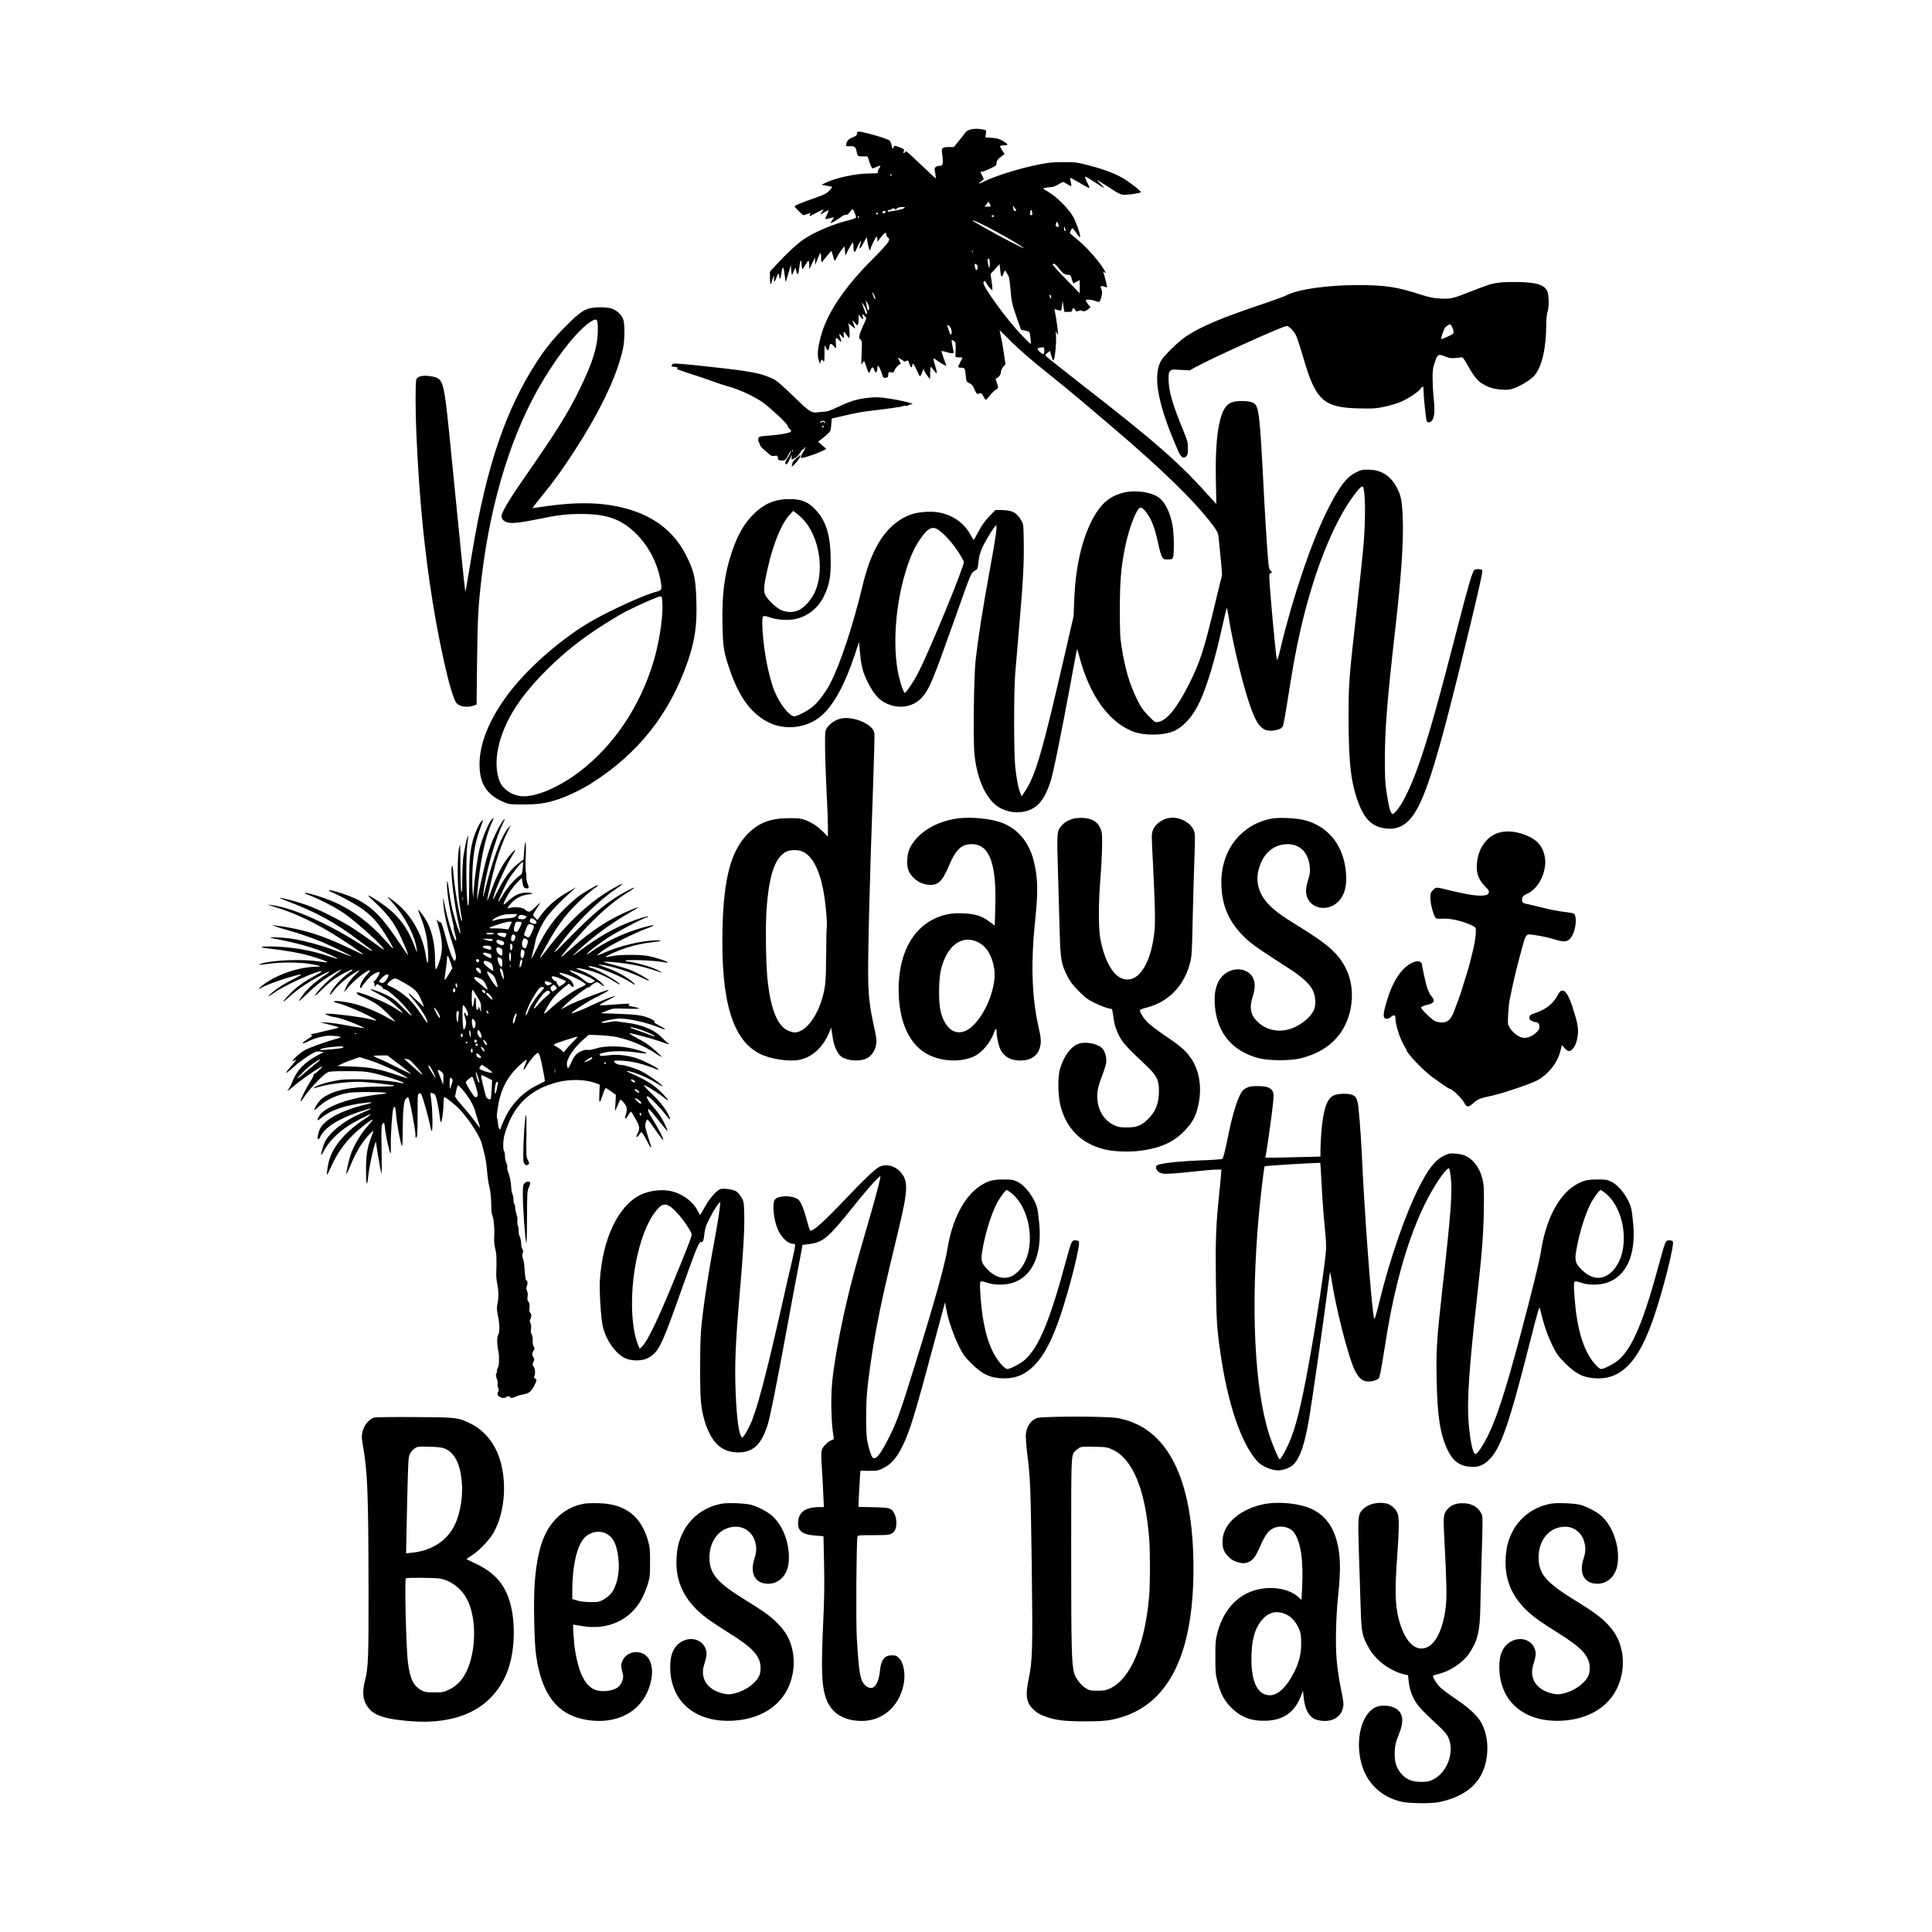 <svg width="1500" height="1500" viewBox="0 0 1500 1500" xmlns="http://www.w3.org/2000/svg">
  <!-- Original SVG transformiert und zentriert -->
  <svg x="201.082" y="100.0" width="1097.837" height="1300" viewBox="0 0 1659.38 1964.95">
    000/svg" viewBox="0 0 1659.38 1964.95">
  <path d="M835.33.71c-3.1.8-5.3,2.1-6.5,3.8-.9,1.4-4.3,5.8-7.6,9.7l-5.8,7.2h-5.7c-7.9,0-9.2,1.2-8.1,7.5.5,2.7.9,7.1.9,9.7q.1,4.8-3.2,4.8c-1.8,0-4.1.6-5.1,1.3-1.6,1.2-1.7,1.9-.7,7.2.6,3.2.9,6,.7,6.2s-7.9-6.8-17.1-15.7c-9.2-8.8-17.1-16-17.6-16-.4,0-1.1.4-1.4,1-1.2,1.9-2.6,1.1-1.5-1,1.2-2.2.1-3-7.1-5.5-3.9-1.4-4-1.4-5.1,1.3q-1.1,2.6-1.9-2.1c-.4-2.8-1.5-5.5-2.6-6.3-2.4-1.8-11.1-4.7-25.3-8.4-11.8-3-12.9-2.9-13,1.1,0,1-1.7,2.3-4.4,3.3-5,1.9-7.1,3.9-8,7.8-.7,3-.5,3.1,5.2,2.8,4.1-.2,5.9,1.2,6.7,5.3,1.4,6.8,1.2,6.7,7.4,6.7h5.7l2.3,7c1.2,3.8,2.8,7,3.4,7,.7,0,3.2-.9,5.6-2q5.6-2.6,2.6,1.4c-1.5,2-2.3,4-1.9,5,.5,1.4-.6,1.6-9.4,1.6-17,0-41.9,5.5-53.7,11.8l-3,1.6,6.3,1c3.4.5,6.2,1.2,6.2,1.5-.1.3-1.6,2.3-3.4,4.3-2.8,3.2-5.4,4.5-17.2,8.7-16.7,5.8-23.4,8.7-23.4,9.9,0,.9,9.5,10.2,10.3,10.2.3,0,2.3-.7,4.6-1.5,4-1.4,4.1-1.4,3.1.5-1.5,2.8-.5,2.5,7.9-2.1,4-2.2,7.5-3.8,7.7-3.6.3.2-.5,1.6-1.7,3-2.6,3.4-1.9,3.4,3.2.1,2.3-1.4,4.3-2.3,4.5-2.1.3.3-.5,2.5-1.7,5.1-1.3,2.5-2.1,4.8-1.8,5,.3.3,2.6-.1,5.2-.9,5.2-1.6,5.6-1.2,2.7,2.5-1.1,1.4-2,2.8-2,3.2,0,.9,8.7-4.2,13.6-7.9,1.7-1.3,3.8-2.1,4.7-1.8,1,.4,2.4-.6,4.2-2.9,1.5-2,3.1-3.6,3.5-3.6.9,0,4,7.3,4,9.4,0,.9-2.6,2-7.2,3.1-18.8,4.6-41.3,14-54.2,22.8-7.5,5.1-19.8,16.4-30.8,28.4l-8.8,9.5v7.4c0,4.8.4,7.3,1,6.9.6-.3,1-1.4,1-2.3.1-.9.7-3.1,1.5-4.7l1.5-3-.3,3.7c-.4,5.2.8,4.7,2.9-1.1,1.9-5.5,3.4-5.8,3.4-.8s1.8,1.4,2.6-5.1c.8-6.8,2.1-7.5,3-1.5.3,2.7,1,6.6,1.3,8.8l.7,4,1.6-5.5c.9-3,2.2-7.5,3-10l1.3-4.5.5,6.5c.4,4.6.8,5.9,1.4,4.5.4-1.1,1.3-3.4,2.1-5l1.3-3,1.2,4.5c1.5,5.5,2.5,4,3.5-5.2.7-7.1,2.5-10.3,2.5-4.6,0,1.8.3,4.3.6,5.6.6,2.1.9,1.9,3.5-2.7,4-7,4.9-7.2,5-.9v5.3l3.4-7,3.3-7,.2,4.5.1,4.5,2.5-6.5c3.5-9,4.4-9.5,4.4-2.7,0,3.1.5,5.7,1,5.7.6,0,1-.3,1-.8,0-.4,2.3-3.3,5-6.5l5-5.9,1,2.7c.5,1.4,1.3,3.8,1.6,5.3,1.1,4.5,1.5,4.5,4-.5,1.3-2.6,3.8-6.6,5.6-8.8l3.3-4,.5,5.5.5,5.5,3.9-7.8c2.2-4.2,4.3-7.7,4.8-7.7.4,0,.8,2.1.8,4.7,0,7.2,1.4,8.4,3.5,3.1.9-2.5,2.5-5.8,3.6-7.4l2-2.9-.7,3c-.3,1.6-.8,3.8-1.1,4.7-1,4.1,1.5,1.3,4.7-5l3.4-6.7,1.4,7.7c.8,4.3,1.8,7.8,2.3,7.8s.9-.5.9-1.2c0-1.9,6.2-14.8,7.1-14.8.5,0,.9,1.5,1,3.2v3.3l1.7-2.5c.9-1.3,3-4,4.6-5.8,2.5-2.9,3.1-3.1,3.9-1.7.5.9.6,1.9.3,2.2s.4,1.3,1.6,2.3c2,1.6,2.1,2,.8,5.1-.8,1.9-9,11-19,20.9-30.9,30.8-51.1,60.2-58.9,85.5-5,16.1-6.2,26.7-3.6,33.5l1.3,3.5.7-2.8c.7-2.7.8-2.7,2.6-1.1,1.8,1.7,1.9,1.4,1.9-8.2l.1-9.9,1.8,3.4c1.8,3.3,1.9,3.4,3,1.3.6-1.1,1.1-3,1.1-4.1,0-2.9,2.4-2.6,4.8.4,1.1,1.4,2.2,2.5,2.5,2.5s.3-2.7,0-6c-.6-6.6.1-7.3,3.7-3.5,1.3,1.4,2.5,2.3,2.7,2.2.2-.2-.4-2.3-1.2-4.7-1.8-5.2-1.4-6,1.3-2.6,2.7,3.5,3.5,3.3,2.8-.9-.4-2-.3-3.5.3-3.5.5,0,1.9,1.6,3.1,3.5s2.5,3.5,2.8,3.5c1,0,.8-9.8-.2-14-.8-3.3-.8-3.4,1-2,1.1.8,2.9,2.3,4.2,3.4,2.6,2.3,2.7,2,.7-2.7-2.3-5.6-1.8-6.6,1.2-2.4,3.2,4.6,4.2,3.5,4.3-4.3l.1-5.5,2,2.7c2.6,3.5,4.2,3.6,2.8.2-.5-1.5-.7-2.9-.5-3.2.6-.5,4.5,3.8,4.6,4.9,0,.3-1.5,3.9-3.4,8s-3.9,9.1-4.4,11.2c-.9,3.3-.8,4,1,5.6,1.9,1.8,2,2.7,1.4,16.3-.6,13.3-.6,14.1.9,11.5.9-1.5,1.7-2.7,2-2.7.2,0,1.4,3.1,2.6,7,1.3,3.8,2.6,7,3,7s1.2-1.4,1.9-3c1.8-4.5,2.8-4.5,4.5-.3,1.3,3,1.8,3.5,2.5,2.3.5-.8,1-2.7,1-4.2,0-6.4,3.1-1.7,6.6,10,.2.8,1.5,1.2,3.1,1,2.4-.2,2.9-.8,3.1-3.7.3-3.1.5-3.3,3.3-2.7,2.6.5,3.1.2,4.3-2.8.7-1.8,2.6-4.2,4.2-5.3l2.9-2.1-1.8-3.7-1.7-3.6,3.2,1.8c1.8,1,3.6,2.2,3.9,2.7.4.4,1.6.3,2.7-.3,2.3-1.2,2.5-1.1,4.1,4.2,1.3,3.8,3.1,4.2,3.1.5,0-3.4,2.5-.4,5.6,6.7,1.6,3.6,3.1,6.5,3.5,6.5s1.4-1.9,2.4-4.2l1.6-4.2,1.5,2.9c.8,1.7,2.5,4.3,3.9,6l2.4,3,.1-7.3c0-3.9.3-7.2.8-7.2.4,0,2,1.9,3.7,4.3,3.9,5.4,4.2,3.4,1.1-6.6-1.3-4.2-2-7.7-1.6-7.7s2.5,1.3,4.7,2.9c4,2.9,10.3,6.5,10.3,5.8,0-.2-1.4-4.1-3-8.6-1.7-4.6-2.9-8.5-2.7-8.7s2.6.3,5.3,1.1c6.8,2.1,9.7,2,9-.3-1.1-3.9-2.7-13.4-2.4-13.8.2-.2,1.4.4,2.7,1.2,2,1.5,2.2,2.3,2,10.2l-.2,8.7,4.1.3,4.2.3-2.5,4.9c-1.4,2.7-2.5,5.4-2.5,6,0,.5,1.6,1,3.5,1,4.2,0,4.4.5,5.3,9.7.7,6.6.8,6.8,4.3,8.5,2.9,1.4,4.1,2.9,6,7.3,1.6,4,2.8,5.5,3.9,5.2.8-.3,2.2-.6,3-.8,1-.3,2.2,1.1,3.5,3.8,1.1,2.3,2.5,4.1,3,3.9.6-.1,2.6-2.4,4.6-5s5-5.6,6.8-6.7c3.4-2.1,3.4-2,.8-9.8-1-2.8-.9-3.5.2-3.9,2.7-.9,5.1-4.3,5.1-7.1,0-1.7,1.1-4.3,2.7-6.1l2.7-3.2-1.9-12.7c-1-6.9-2.5-15.9-3.5-19.9-.9-3.9-1.6-7.2-1.5-7.2.2,0,6.5,6.2,14.1,13.8,8.9,8.8,23.2,21.3,39.4,34.2,14,11.2,32.9,26.7,42,34.4s25.5,21.7,36.5,31c58.7,49.9,97.1,87.3,117.8,114.9,5.6,7.5,6.6,9.5,7.1,14,2.8,26.7,4.5,45.1,4,45.8-.2.4-4.1,15.8-8.4,34.1-13,54.2-17.6,68.1-30.7,94-14,27.6-25.7,41.9-35.9,43.5-3.5.6-3.9.2-11.5-7.5-6.6-6.9-8.7-10-13.3-19.4-8.7-17.8-13.9-35.4-17.8-60.3-2-12.2-2.2-17.8-2.2-44.5,0-33,1.3-49.2,6-72.8,4.5-22.5,13.6-46.3,18-47,4.2-.6,12.7,12.1,16.7,25,1.4,4.6,3.5,13.1,4.7,19,1.2,5.8,3.1,12,4.1,13.7,1.7,2.8,2.4,3.1,6.9,3.1s5.2-.3,6-2.6c1.5-3.9,1.2-27.1-.5-36.8-2.7-15.3-8.5-27.5-15.9-33.1-8.5-6.5-27.3-9.3-40.9-6.1-14.5,3.4-24.2,10.4-32.7,23.7-15.1,23.5-24.3,59.6-25.9,101.4l-.8,20-9.2,40c-27.6,120.4-35.4,147.2-48.3,166.3l-3.5,5.2-1.7-4.3c-2.4-6.3-4.3-16.5-5.8-30.7-1.7-16.7-1.7-88.4,0-109,.7-8.5,2.8-33.5,4.7-55.5,4.7-54.8,5.7-74.5,5.3-99-.3-20.7-.3-21.1-3-25.5-5.5-9.3-10.6-11.9-23.8-12h-6.4l-7.1,7.2c-5,5.2-8.6,10.2-12.5,17.5-3,5.7-5.7,10.3-6,10.3s-1.8-2.4-3.3-5.4c-8.9-16.9-26.9-27.5-46.9-27.6-18.1,0-29.2,3.6-42.1,13.9-17,13.5-29.5,37.2-37.8,71.9-11.4,47.7-26.4,93-38.2,115.7-5.6,10.8-14.5,22.5-20.9,27.5-6.4,5.1-17.8,11-21.3,11-5.7,0-17-14.4-23.1-29.3-7.9-19.6-14.3-55.8-14.4-81.5,0-7.7.8-8.1,9.2-5.1,7.7,2.7,21.1,3.6,29.1,1.9,14.7-3,27-12.7,33.8-26.4,6.3-13.1,8.1-21.6,8.2-39.1.1-32.6-4.8-49.3-18.8-63.9-7.4-7.7-14.7-10.9-26.3-11.4-17.5-.8-30.7,3.9-43.3,15.6-12.4,11.5-20.6,25.3-27.8,47-8.6,25.6-11.6,49.2-10.8,85.3.5,25.9,1.5,31.7,8.3,51.7,11.3,33.4,25.9,52.9,46.9,62.9,19.1,9,43.7,6,59.9-7.5,15-12.4,28.6-37.3,40.7-74.1l4.4-13.3,1.1,12.3c1.5,15.9,3.4,23.3,8.9,34.4,8.2,16.6,15.6,23.9,27.7,27.6,13.6,4.1,27.4.6,36.3-9.3,8.5-9.4,12.9-20.2,39.4-95,18.4-52,18-50.9,22.4-53.6,3.3-1.9,3.6-2.4,4.2-8.9.8-8.7,2.8-15.1,7.2-23.3,4.5-8.5,12.6-21,13.6-21,1.7,0-.1,12.8-7.9,55.5-7.8,42.6-12.8,74.7-16,102-2.1,17.7-3.1,92.9-1.5,110.2,3,31.9,15,56.6,31.5,64.6,11.6,5.7,24.9,5.9,35.6.6,9.8-4.9,16.1-14,22.1-31.8,3.1-9.2,12.8-56.7,23.9-117,3.8-21.2,7.2-38.6,7.3-38.8.2-.2,1.6,4.3,3.1,9.9,11.8,44,33.5,74.5,61.3,86.2,13.4,5.6,37.5,5.5,49.9-.3,11.5-5.4,22.2-17.7,30.1-34.8,8.4-18.2,18.3-51.4,26.4-89,2.4-11.2,4.7-20.3,5-20.3s1.1,3.7,1.8,8.2c3.9,26.7,15,74.1,23.3,99.7,9.8,30.4,16,37.7,30.2,35.8,5.5-.8,8.9-2.3,10.4-4.8.7-1.1,3.2-14.9,5.7-30.7,5.9-38.1,8.8-53.8,14-77.7,15.2-68.9,38.6-128.8,63.5-162.5,6.7-9,9.8-11.9,11-10,2.8,4.6,3.1,38.3.5,68.5-.8,9.9-4.5,44.1-8,76-9.1,80.8-9.5,86.6-9.5,125.5,0,54.2,2.8,78.1,12.2,102.2,6,15.8,14,24.3,25.4,27.3,16,4.1,28.2-.4,38-14.1,15.5-21.7,30-69.5,65.3-215.4,12.8-53.1,16.9-71.5,15.9-72.5-1.3-1.4-7.4-1.6-9.1-.3-2.3,1.7-7.2,18.3-19.8,67.3-21,81.7-32.2,121.7-42.4,152.1-10.6,31.8-21.5,55-29.8,63.8-3.7,3.9-3.9,4-5.3,2.1-2-2.7-3.1-7.2-5.6-23-1.9-12.1-2.2-17.8-2.2-41.5.1-34.5,2.9-70,11.9-148.5,7.4-64.8,10.1-104.3,9.1-133-.8-19.9-2.1-26.9-6.9-35.8-7.4-14-18.3-20.9-33.2-21.1-7.2-.1-8.7.2-14.7,3.2-11.2,5.5-19.7,16.6-33.3,43.7-18.8,37.1-40.9,102.3-55.1,161.9-2.5,10.8-4,15.3-4.5,14-1.3-3.6-8.9-86.2-8.9-97.2,0-3.1.4-4.2,1.5-4.2,2,0,1.9-1-.4-3.4-1.8-1.9-2.2-5.4-4-32.1-1.1-16.5-2.5-39.5-3.1-51-5.6-109.2-5.9-111-15.1-114.2-4.2-1.5-16.2-1.6-21.1-.3-8.7,2.4-13.3,9.8-16.7,26.7-3.2,15.7-4.4,36.1-3.8,66l.5,27.3-4.7-5.2c-37.9-42.7-64.5-66.1-155.7-137-20.9-16.3-38.6-30.4-39.4-31.3-1.2-1.4-1-1.9,1.6-4l2.9-2.3,1.8,6.1c1.4,4.5,2.1,5.7,2.8,4.6,1.5-2.8,3.1-20.2,2.6-27.9-.4-5.6-.2-6.8.5-4.8.5,1.6,1.3,2.8,1.7,2.8.7,0-1.3-15.7-3.4-26.2l-.7-3.7,3.6,1.1c2,.6,3.8.9,4.1.6s.9-3,1.2-5.9l.7-5.4,1.1,6.5,1,6.5h4.5c3.9,0,4.5-.3,4.8-2.3.4-2.8,1.6-2.8,3.4,0,1.3,1.9,1.9,2.1,4,1.1,1.6-.7,3-.8,4.1-.1,2.1,1.1,4.4.4,7.5-2.2l2.4-2-3.1-3.8c-1.7-2.2-2.8-4.2-2.4-4.6,1.2-1.1,7-.6,10.8,1,2.1.8,4.3,1.3,4.9,1.1.7-.3,1.8-3,2.6-6,1-4.6,1.1-6.1,0-8.7-1.6-3.9-.8-4.7,3.2-3.2,1.8.6,3.3,1,3.5.8.3-.3-3.1-13.9-4.3-17.1-.7-1.8-.6-1.8.9-.6,2.8,2.2,2,.3-2.7-6.8-6.8-10.1-20.4-24.9-29.4-32-4.5-3.6-8.2-6.8-8.2-7.2,0-1.6,2.4-5.9,3.1-5.7.4.2,2.2,2.5,4.1,5.2,1.8,2.8,3.8,5.1,4.5,5.4,1.8.5-3.2-15-7.5-23.3-4.6-9-19.7-24.3-29.7-30-6.7-3.9-6.8-4-4-4.6,1.7-.4,4.8-.7,6.9-.8,2.4-.1,5.7-1.2,8.8-3.1,2.6-1.7,5.3-3,5.8-3,.6,0,2.8,1.2,5,2.6,2.2,1.5,4.3,2.4,4.6,2.1s0-2.4-.6-4.7-.9-4.4-.6-4.7,4.7,2,9.8,5c9.8,5.9,12.8,7.3,12.8,6.3,0-.4-1.1-2.8-2.4-5.4-4.7-9.5-4.5-9.5,7.5-1.6,6.2,4.1,11.5,7.4,12,7.4.4,0-1.6-2.3-4.4-5.1-6.1-6-6-5.9,10.7,4.8,11.8,7.6,13.4,8.3,17.9,8.3,5.8,0,17.8-1.9,19-3,.9-.8-12.1-11-20.8-16.3-9.2-5.5-22.1-10.4-39.3-14.9-15-3.9-16.4-4.1-30.7-4.1-12.3,0-17.5.5-28.5,2.7-23.7,4.7-52.4,13.7-66.2,20.7-5.2,2.6-5.9,2.3-2-.9l3.2-2.7-2-4c-2.4-4.7-2.4-4.5-.3-4.5s15.5-6.1,16.5-7.5c.4-.5.8-2,.8-3.3,0-2.3,1.7-4.4,6.5-7.8l2.9-2.2-2.7-4.1c-1.5-2.2-2.7-4.5-2.7-5.1,0-.5,2.1-1,4.6-1,5.8,0,5.4-1.4-1.5-5.3-4.2-2.4-6.9-3.1-12.8-3.5l-7.5-.5.6-4.2c.5-3.8.3-4.4-1.7-4.8-5.5-1.3-11.6-1.5-16-.4ZM742.63,53.81c0,.3-.4.8-1,1.1-.5.3-1,.1-1-.4,0-.6.5-1.1,1-1.1.6,0,1,.2,1,.4ZM858.63,90.61c0,.5-1.6.8-3.5.8h-3.6l2.3-3,2.2-3,1.3,2.2c.7,1.3,1.2,2.6,1.3,3ZM888.63,95.61c0,.5-.7.8-1.5.8s-1.5-.3-1.5-.8c0-.4-.3-1.8-.6-3.2l-.6-2.5,2.1,2.5c1.1,1.4,2.1,2.8,2.1,3.2ZM757.03,93.11c-1.5,1.1-5.9,2.2-15.8,3.8-2.9.5-3.7.3-3.4-.7.3-.7,1.2-1.2,2.1-1,.8.1,1.8-.2,2.2-.8.9-1.4,4.5-1.3,4.5.2,0,.7.5.5,1.3-.4,1.3-1.8,3.6-2.4,8-2.4,2.4.1,2.5.3,1.1,1.3ZM907.53,99.61c.1,1-.6,1.8-1.4,1.8-1.6,0-1.8-1.2-.8-4.9.6-2.3.7-2.3,1.4-.5.4,1,.8,2.7.8,3.6ZM735.63,97.31c0,.5-.7,1.2-1.6,1.5-2.2.9-2.4.8-2.4-.9,0-.8.9-1.5,2-1.5s2,.4,2,.9ZM726.63,99.41c0,.5-.7,1-1.6,1-.8,0-1.2-.5-.9-1,.3-.6,1-1,1.6-1,.5,0,.9.4.9,1ZM862.63,102.41c0,.5-.7,1-1.5,1s-1.5-.5-1.5-1c0-.6.7-1,1.5-1s1.5.4,1.5,1ZM704.13,103.41c.3.5.1,1-.4,1-.6,0-1.1-.5-1.1-1,0-.6.2-1,.4-1,.3,0,.8.4,1.1,1ZM845.03,110.31c13,5.9,49.2,26.3,52.5,29.6.8.8-5.3-2-13.5-6.2-15.3-7.8-46.4-25.1-46.4-25.9s1-.4,7.4,2.5ZM938.03,112.01c.8,3.1.5,3.7-1.8,2.8-1-.4-1.5-1.3-1.2-2.1s.6-1.9.6-2.4c0-2,1.8-.7,2.4,1.7ZM946.53,119.21c.1.7-.3,1-.9.7-.5-.3-1-1.8-.9-3.3,0-2.4.1-2.5.9-.7.5,1.1.9,2.6.9,3.3ZM837.33,144.61c-.3.8-.6.5-.6-.6-.1-1.1.2-1.7.5-1.3.3.3.4,1.2.1,1.9ZM857.63,158.11c0,3.1-.3,5.4-.6,5-1-.9-2.5-8.8-1.9-9.8,1.5-2.3,2.5-.4,2.5,4.8ZM842.63,159.91c.7.9,1,2.5.6,4.1-.9,3.3-2.3,2.1-3.2-2.4-.7-3.4.5-4.2,2.6-1.7ZM870.23,169.11c.7,5.3,1.7,5.4,3.6.5l1.4-3.7,2.7,4c2.3,3.5,2.8,5.7,3.8,16.5,1.4,17,2,19.4,7.6,35.5l5,14,4.4.8c2.4.5,4.7,1.2,5.1,1.5,1,1,2.6,14.2,1.7,14.2-.4,0-5.5-5-11.3-11.1-16.9-17.7-45.4-56.9-44.1-60.9.9-2.8,1.8-2.5,3.9,1.4,1,1.9,2.9,4.5,4.2,5.7l2.4,2.2v-2.7c0-1.5-.5-5.9-1.1-9.7l-1.1-6.9,5.4-5.8,5.3-5.8.3,3c.1,1.7.5,5,.8,7.3ZM938.83,164.01c4.2,5.6,6.9,7.4,11.3,7.4,1.6,0,2.5.7,2.9,2.5.3,1.3,1.1,3.6,1.6,5l1,2.6,3.7-2,3.8-1.9v7.7l.1,7.8-16.2-16.6c-8.9-9.1-16-16.9-15.7-17.4,1.1-1.8,3.6-.3,7.5,4.9ZM723.33,199.71c-.2.7-1.2-.5-2.1-2.7-2.2-5.4-1.9-6.9.5-2.3,1.1,2.1,1.8,4.4,1.6,5ZM929.63,197.71c0,1.8-.2,1.9-1,.7-1.3-2-1.3-4.3,0-3.5.6.3,1,1.6,1,2.8ZM716.13,211.51c-1,3-2.2,1.4-3-3.7-.3-2.6-.9-5.4-1.1-6.3-.3-.9.7.6,2.1,3.2,1.6,2.9,2.4,5.6,2,6.8ZM711.03,209.01c2.6,4.6,3.4,8.4,1.8,8.4-.5,0-1.6-2.4-2.6-5.3-.9-2.8-2-5.8-2.3-6.5-1.2-2.9.7-.8,3.1,3.4ZM811.53,233.41c1.7,2.9,1.8,8,.1,8-.4,0-1.2-1.8-1.9-4.1s-1.5-4.7-1.8-5.5c-1-2.6,1.7-1.4,3.6,1.6ZM921.63,260.41c0,4.7-1.3,5-5.2,1.5-4.2-3.6-3.4-5.1,3-5.4,1.9-.1,2.2.4,2.2,3.9ZM637.83,457.61c21,21.4,26.9,65.9,12.1,90.5-4.3,7.2-9.5,12.7-15.3,16.1-6.2,3.7-15.3,3.8-22.5.3-6.4-3.2-16.9-13.7-18.5-18.6-1.7-5-.8-12.3,3.6-31.4,6.6-28.4,15.8-50.8,25.1-61.1l4.5-5,3.1,2.2c1.8,1.2,5.3,4.4,7.9,7ZM798.23,471.31c6.7,4.8,16,15.4,22.4,25.2,3.3,5.2,6.3,10.3,6.6,11.5,1,4.1-40,103.9-53.7,130.5-5.8,11.2-14.6,24.2-15.9,23.4-1.4-.9-5-11.4-7-20.5-7.5-34.1-3.8-84.3,9.1-124.6,5-15.7,9.3-25.1,15.7-34.6,9.4-14,15-16.7,22.8-10.9Z"/>
  <path d="M1456.43,180.41c-9.7,1.1-13.5,2.3-33.8,10.3-21.4,8.5-23.9,9.1-36.3,8.5-8.4-.5-12.5-1.3-23.2-4.7-27.8-9-41.7-11.1-73.5-11.1-36.4,0-70.9,5-84,12.1-1.9,1-15,5.8-29,10.5-48.2,16.2-70.7,25.8-88.5,37.5-10,6.7-27.4,23.8-30.3,30-9,18.8-2.2,52.4,21.1,105.1,3.1,7,6,8.9,9.1,5.9,1.8-1.8,2.1-3.3,2.1-9.9-.1-7.1-.6-8.8-5.9-21.7-12.1-29.1-16.6-45-16.8-58.7-.1-6.4.2-8.2,1.8-9.9,1.8-2,2.6-2,12.4-1.4l10.5.6,6.5-3.6c19.4-10.7,103-48.5,107.4-48.5,2.8,0,8.9,6.4,11.3,11.9,1.3,2.9,5.1,14.6,8.4,26,14.4,49.5,23.7,57.9,64.9,58.8,16.1.4,19.9.2,28.9-1.7,5.8-1.1,14-3.5,18.3-5.1,9-3.5,21.9-11.7,25-16,1.2-1.6,2.5-2.9,3-2.9.4,0,.8,2.4.8,5.2,0,6,2.7,32.2,3.6,35,.9,3,5.1,2.3,6.9-1.2,2.5-4.7,2.8-10.9,1.5-24.1-.8-6.8-1.3-17.6-1.4-23.9,0-10,.3-12.6,2.8-19.8,3.2-9.4,3.8-9.7,12.8-6.1,5.1,2,8,2.1,18.2.7,1.5-.2,2.9,1.3,5.8,6.7,7.1,12.9,12.4,20.1,17.3,23.3,7.6,5,15,7.4,24.5,7.9,7.3.4,9.4.2,15.1-2,8.3-3.2,18.8-9.7,22.8-14.3,9-10.2,14.1-32.3,14.1-61,0-5.2.6-11.2,1.5-14,1.6-5.4,1.8-13.1.6-20.9-1.7-9.9-10.6-13.5-34.1-14.1-8-.1-18,.1-22.2.6ZM1400.03,232.21c.8,1.6,1.6,4.1,1.8,5.6.3,2.5-.3,3-6.9,6.1-3.9,1.8-7.4,3.1-7.6,2.8-.7-.6,3-11.4,4.6-13.4,1.2-1.6,4.6-3.8,5.9-3.9.4,0,1.4,1.3,2.2,2.8Z"/>
  <path d="M385.93,211.31c-7,2.4-13.6,7.7-27.9,22.3-13.3,13.6-21.9,24.3-31.7,39.3-36.8,56.6-59.4,123.1-76.2,224.5-7.5,45.3-7.8,46.6-8.1,45.5-.4-1.2-8.5-80.2-15.9-156.4-8.3-84.9-9.3-90.5-17.7-94.4-1.8-.8-6.2-1.8-9.8-2.1-8.1-.7-13.1.9-14.1,4.4-1.1,3.8-1,36.8.1,62,2.9,66.8,7.8,121.2,15.6,175.7,9.2,64.4,24.8,134.6,31.7,142,3.9,4.3,13.1,5.4,20.8,2.5l2.6-1,.6-51.4c.6-52,1.4-65.4,5.7-100.8,11-89.7,35.8-168.5,71.6-228,20.1-33.5,43-61.4,57.1-69.7,6.4-3.7,7.3-2.5,7.3,10.1,0,19.2-5.9,38.4-21.5,70.1-14.2,29-26.6,48.7-65.4,104.5-17.5,25.2-26.1,39.8-26.1,44.3,0,2.9,2.1,5.4,5.9,6.9,4.8,1.8,14.7,1,34.2-3,26.6-5.5,35.8-6.6,54.4-6.6,29.8.1,46.8,6.4,64.1,23.8,14.7,14.8,24.9,35.1,28.4,56.4,1.4,8.6,1,9.5-5.8,11.2-12.8,3.1-52.4,21.1-74.3,33.6-34.3,19.5-73,52.8-96.6,83-25.1,32.3-37.7,63.8-36,90.8,1.2,20,10.1,31.9,29.7,39.9,4.9,2,7.2,2.2,22,2.2,17.7-.1,26-1.3,40.7-6.1,10.2-3.3,27.9-11.8,38.4-18.5,55.8-35.4,92.6-82.1,113.9-144.6,8.1-24.1,10.6-42,9.6-70.8-.8-26.2-2.7-34.2-12.6-53.5-12.8-24.8-33.4-41.9-62-51.4-29-9.6-61-11.1-104.5-4.7-7.1,1.1-13.1,1.8-13.2,1.7s4.3-5.8,9.9-12.7c13.6-16.7,21.6-27.5,33.5-45.4,33.9-50.9,55.8-95.8,62.8-129,2.1-9.5,2.3-27.1.5-33.5-1.5-5.7-7.2-11.2-13.6-13.4-6.6-2.2-21.3-2.1-28.1.3ZM473.43,558.81c.5,16.1-3.8,43.5-9.9,64.6-15.9,54.1-47.3,100.9-88.3,131.7-24.2,18.2-50.9,29.4-67,28.1-11.1-.9-21.6-7.8-25.4-16.6-9.4-21.8-2.2-56.3,18.4-88,18-27.7,50.4-60.1,84.5-84.2,12.7-9.1,35.7-23.4,45.9-28.5,14.9-7.6,37.5-17.5,39.5-17.2,1.8.2,2,1.1,2.3,10.1Z"/>
  <path d="M485.03,276.31c.4.6.2,1.1-.4,1.1s-.8.4-.5,1c.3.5,1.9,1,3.5,1,3,0,4.9,1.5,2.8,2.2-.7.3,4.9,2.4,12.2,4.7,16.8,5.4,25.5,8.4,34.5,11.7,3.9,1.4,10.8,3.6,15.5,4.9,11.5,3.1,30.9,12.4,39.6,18.9,9.5,7.2,27.2,23.8,27.8,26.1.3,1.3,1.6,3.4,2.9,4.5,2.1,2,2.1,2.2.4,3.4-1.9,1.5-12.2,3.2-23.7,4.1-13.1,1-13.5,1.1-13.7,4.5-.1,1.6.2,3.2.7,3.5.6.4,1,1.4,1,2.4s1.9,3.5,4.3,5.6c2.3,2,5.5,4.8,7,6.1,2.3,2,3.5,2.3,6.2,1.8,3.1-.6,3.4-.4,3.7,2.3.3,2.5.8,2.8,4.1,3.1,4.4.4,5.1-.3,9.3-8.3,1.8-3.5,2.4-4.1,1.9-2.1-.3,1.6-1.9,4.8-3.6,7.2-2.9,4.2-3.5,6.4-2.2,7.7.8.9,3.2-2.5,5.5-8.2q1.9-4.6,1.3-.9c-.5,3.3-.4,3.7,1.2,3.1,3.8-1.4,6.5-3.8,8.9-7.9,1.4-2.4,3-4.2,3.4-3.9s1.1-.2,1.4-1.1c.4-.9.9-1.4,1.2-1.1s-.6,2.2-1.9,4.4c-1.4,2.1-2.8,4.8-3.2,6.1-.6,2.2-.5,2.3,3.2,1.6,4.3-.8,16.9-5.3,22.6-8.2l3.9-1.9-4.9-4.2-4.8-4.3,3.5-2.7c1.9-1.4,5.3-4.2,7.4-6.2,3.8-3.4,4-4,4.5-11l.6-7.3,16-3.7c8.8-2.1,20.1-4.2,25-4.8,23.9-2.8,41.2-5.2,42.6-6,.9-.6,2.6-.7,3.7-.4,1.1.2,2.3,0,2.6-.6.4-.6,1.6-1.1,2.7-1.1,9.6,0-15.4-5.9-34-8-9.8-1.1-26,.9-36.1,4.6-4.1,1.4-11.8,4.7-17,7.2-6.9,3.4-10.9,4.7-14.5,4.8-2.7.2-6.2.5-7.8.7-5.9,1.1-9.8-1.2-20.7-11.7-21.9-21.2-27.2-25.8-32.5-28.1-14.1-6.3-24.7-8.3-71-13.4-35.1-3.9-47-4.8-46.1-3.2ZM663.03,343.01c.9.3,1.6,1.1,1.6,1.6,0,.6-.6.5-1.5-.2-1.2-1-1.8-1-3,0-.9.8-1.5.8-1.5.2s.6-1.3,1.3-1.5c.6-.3,1.3-.6,1.4-.6.1-.1.8.2,1.7.5ZM662.63,349.41c0,.5-.4,1-1,1-.5,0-1-.5-1-1,0-.6.5-1,1-1,.6,0,1,.4,1,1ZM626.33,378.61c-.3.8-.6.5-.6-.6-.1-1.1.2-1.7.5-1.3.3.3.4,1.2.1,1.9Z"/>
  <path d="M630.63,386.51c-2.5,2.1-4.6,4.7-4.6,5.6-.1,1-.5,2.7-.9,3.8-.9,2.8,8.5-7.4,9.6-10.4.5-1.3.8-2.5.7-2.6-.2-.2-2.3,1.5-4.8,3.6Z"/>
  <path d="M680.33,692.81c-5.9,2.1-11.2,6.1-13.8,10.3-2.3,3.7-2.4,4.3-2.2,24.3.1,11.3.9,33.7,1.7,49.8.9,16.1,1.6,34.7,1.6,41.4v12.1l-5.1-5.2c-6.5-6.6-13.8-11.5-21.4-14.3-5.1-1.9-8-2.3-19-2.2-21.5,0-35.2,5.1-48.1,17.9-20,19.9-28.8,52.3-30.1,112-1.9,85,11.7,130.3,43.8,146.6,12.6,6.3,34.6,9.6,46.8,7,14.9-3.2,27.2-14.5,34.4-31.6l2.5-6,.6,3.5c.3,1.9,1,6.3,1.5,9.8,1.3,7.8,4.9,16,8.7,19.6,5.7,5.3,19.4,7.2,28.7,4,8.2-2.8,13.7-11.6,13.7-21.8,0-1.9-1.3-9.5-3-16.8-4.3-19.6-5.9-31.4-6.6-49.3-.9-22.2,1.4-117.3,5.7-234.9,1.1-31.3,1.8-58.3,1.5-60-2.1-11.2-27.9-21.2-41.9-16.2ZM638.13,848.31c10.9,5,19.1,20,23.9,44.4,2.8,13.9,5.1,38.8,4.2,45.6-.3,2.5-.6,16.3-.6,30.6-.1,14.3-.5,29.7-1.1,34.2-3.6,30.3-20.5,57.3-36,57.3-1.9,0-5.8-1.1-8.5-2.5-11.6-5.8-19.1-24.1-22.9-56-2.2-18.3-3-62-1.6-83.9,2.7-41.3,9.7-62.6,23-69.6,4.8-2.5,14.2-2.6,19.6-.1Z"/>
  <path d="M273.43,810.11c-4.3,4.9-11.8,22.9-14.8,35.7-2.2,9.4-5.5,32.6-6.6,47.1l-.8,10-.7-10.5c-.4-5.8-.3-17.3.2-25.7,1.1-19.6,3.4-31.1,9.8-48.2,2.7-7.4,2.8-8.2,1-6.5-3,2.7-8.5,14.9-10.8,24-3.2,12.4-4.1,23.9-4.1,50.6,0,13.6-.4,24.9-.9,25.2-2.4,1.5-3.3-56.3-1.2-72.2.7-5.1,1.1-9.6.8-9.8-.8-.9-4.6,16.4-5.7,26.1-.5,4.9-1,16.4-1.1,25.5,0,12.5-.3,15.8-1.1,13.5-.6-1.7-1-14.8-1.1-30.5,0-26.7-.1-27.3-1.5-20.5-2.4,11.6-2.1,47.4.6,66.7,1.2,8.6,2.5,16.4,2.8,17.2.3.9.2,1.6-.3,1.6-1.9,0-8.5-37.9-9.9-57-.7-8.5-.9-9.1-1.8-6.1-1.8,6.3,3.1,45.7,8.9,70.5,2.5,10.8,1.2,9.9-2.8-2-4.6-13.8-7.3-25.4-9.2-40.1-.8-6.4-1.8-11.9-2-12.2-.3-.2-.5,2.2-.5,5.4,0,7.6,2.5,24.6,5.5,37.3,1.4,5.7,2.5,11.5,2.5,12.8,0,1.4.7,4.7,1.6,7.4,2.1,6.5,1.4,10-1,4.5-3.8-8.8-7.9-22.8-10.7-36-2.7-13.6-2.8-13.8-2.3-6,1,13.7,4.2,28,11.5,50.3,2.8,8.7,3.8,13.2,3.4,15.3-.4,1.6-1.1,2.9-1.6,2.9-1.6,0-5.9-10.9-9-22.5-4.1-15.7-6.4-23.1-7.1-22.5-.3.3-1.6-.4-2.9-1.5l-2.2-2,.8,2.5c6.9,22.6,7.3,34.1,1.4,50.2-1.2,3.2-2.5,5.8-3,5.8s-.9-4.8-.9-10.8c0-17.3-3.2-32.8-9-44.2-2.7-5.3-10-15.3-10.6-14.7-.3.3.6,3.1,1.9,6.3,4.5,10.7,7.5,21.9,8.6,31.7,1.3,11.1,1.4,23,.4,24.1-.4.4-1.3-3-2-7.6-3.6-24.8-16.7-48.2-35.4-63.1-4.6-3.7-8.7-6.7-9.2-6.7s1.7,2.8,4.8,6.2c15.1,16.5,26.9,39.2,29,55.3.6,4.8.5,4.7-2.3-3-7.5-20.6-18-35.2-34.3-47.5-8-6-19.9-13.4-20.5-12.7-.2.2,4.1,4.5,9.6,9.5,12.3,11.5,21,22.8,27.1,35.7,5.9,12.3,10.9,24.5,10,24.5-.3,0-5.6-7.6-11.8-16.8-17.6-26.3-28.3-37.5-44.9-46.8-9.7-5.4-34.5-13.7-36.1-12-.3.3,1.9,1.5,4.9,2.7,8.9,3.9,21.8,10.8,30.3,16.3,15,9.8,23.2,18.9,35,38.9,3.2,5.4,5.6,10,5.3,10.2-.2.3-4.2-3.8-8.8-9.1-17-19.5-38.6-35.8-59.2-44.9-12.6-5.6-34.3-12.3-35.6-11.1-.2.3.4.8,1.4,1.2,12.8,4.5,34.5,15.5,45.4,23.2,13.9,9.8,42.4,35.4,45.2,40.6,1,1.9,1,2-.9.6-13.6-9.9-27.7-19.8-36.3-25.3-13.1-8.4-39.2-21.4-52.5-26.1-16.9-5.9-41.5-11.7-27.5-6.4,38.8,14.6,59.5,25.9,90,48.9,6.9,5.2,12.9,9.7,13.5,10.1.5.4.7.9.5,1.2-.3.2-4.3-2-9-5-41.7-26.9-83.2-45.5-109-48.9l-4.5-.5,4.5,1.5c2.5.8,8.1,2.7,12.5,4.1,16.9,5.5,37.8,15.5,59.5,28.7,13.6,8.3,36.3,23.7,35.7,24.3-.2.2-6.2-2.5-13.3-6-32.9-16.2-57.7-24-89.4-28l-4.5-.6,3.5,1.4c1.9.8,8.6,2.9,14.9,4.6,14.3,4,28.8,9,41.1,14.2,11.2,4.8,34.2,16,33.7,16.5-.2.2-6-1.9-12.8-4.6-12.3-4.9-30-10.4-43.4-13.4-11-2.6-19.1-3.6-31-4.2-12.2-.5-11.2,0,7,3.5,13.8,2.7,29.5,6.9,41.6,11.3,9.8,3.6,23.2,9.7,22.6,10.3-.2.2-4.4-1-9.3-2.6-20.7-7.1-40.7-10.7-63.5-11.7-19-.7-22.3.8-5.6,2.6,16.8,1.8,34,4.9,45.2,8.1,12.1,3.5,21.8,7,21.1,7.7-.3.3-5.7-.2-12-1.2-18.8-2.8-54.1-1.2-66.5,3.1-3.8,1.3.6,1.2,9.5-.1,13.2-2,36.5-1.9,48.4.1,12.5,2.1,15.1,3.3,8.1,3.3-20.7.3-46.7,9-62.9,21.3-5.2,3.9-6.7,6.5-2,3.4,6.3-4.1,41.2-15.7,46.7-15.6.9.1-3.3,2.6-9.3,5.6-11.7,5.9-17.4,9.5-24.9,15.7-6.7,5.7-5.1,5.8,2.5.2,11.3-8.4,51.8-26.7,55.9-25.3.6.2-3.4,2.8-8.8,5.7-12.9,7.1-20.4,12.5-28.2,20.4-6.5,6.6-10.5,11.9-6.5,8.6,1-.8,4.8-4.1,8.4-7.3,8-7,19.4-14.7,32-21.4,13-6.8,16-7.5,7-1.4-11.9,8-20.3,15.4-25.8,22.8-2.9,3.8-5.2,7.3-5.2,7.8s4.8-3.8,10.8-9.5c6.3-6.3,14.8-13.2,20.7-17.1,9.7-6.3,18.5-11.3,18.5-10.4,0,.2-3.7,3.3-8.3,6.9-9.2,7.2-19.8,18.1-22.3,22.9-1.1,2,1.4,0,7.5-6.1,4.9-5,12.1-11,15.8-13.5,8.4-5.4,19.3-10.9,20.1-10.2.3.3.3.7.1.9s-2.7,2-5.5,4c-6.5,4.6-16.2,15-19.2,20.5-3,5.4-1.6,5.4,2.3.1,4.5-6.1,14.1-14.7,22.5-20.1,4.1-2.6,7.9-4.8,8.3-4.8.5,0-2,2.8-5.6,6.2-6,5.9-9.4,11-11.7,17.6-.9,2.4-.7,2.4,1.7-.8,7.5-9.9,25.9-24.7,28-22.6.3.3-1.7,3-4.5,5.9-4.9,5.3-8.5,12.8-6.7,14.5.4.4,1,.1,1.2-.6.9-2.5,8.1-10.9,12-14,4.1-3.2,9.3-5.1,9.3-3.4,0,2.2-5.3,10.2-6.8,10.3-1.1,0-1.2.2-.4.6.6.2,1.2,1.9,1.2,3.6q0,3.1,1.5,1l1.5-2.2,3.5,2c1.9,1.2,3.5,2.7,3.5,3.5,0,.7.6,1.1,1.4.8,2.5-1,19.4,13.8,27,23.6,8,10.3,6.6,9.9-4.6-1.4-10.1-10.2-12.3-11.8-20.8-15.9-8.9-4.3-19.4-7.7-17.3-5.6.5.5,4.5,2.6,8.8,4.8,4.4,2.1,10.7,5.9,14,8.4,5.9,4.5,15.5,13.7,14.3,13.7-.4,0-3.3-1.7-6.5-3.9-7.7-5.1-15.6-9-29.3-14.5-11.2-4.5-18-6.5-18-5.1,0,1.2,2.5,3.2,5,4,1.4.4,6.6,2.8,11.5,5.3,7.1,3.7,11.1,6.6,18.8,14.1,5.3,5.2,9.7,9.8,9.7,10.2s-3.5-1.3-7.7-3.8c-13.3-7.8-31.2-15-44.3-17.8-9.8-2-20.4-3-19.6-1.7.3.6,2,1.4,3.8,1.7,9.5,2.1,38.6,14.8,44.9,19.6,2.1,1.6,1.4,1.5-6.6-.6-8.1-2.3-41.5-6.6-49.8-6.5l-3.2.1,3.6,1.8c2.1,1,5.9,2,8.5,2.3,4.9.5,20.2,5.9,29.9,10.4l5,2.4-5.5-.6c-3-.3-11-1.7-17.7-3s-16.1-2.6-21-2.9l-8.8-.5,11.2,2.8c6.2,1.5,11.3,3,11.3,3.3,0,.4-3.5,1.5-7.7,2.4-4.3.9-10,2.3-12.8,3-2.7.8-7,1.7-9.5,2.1s-3.7.9-2.7,1.2c2.7.6,2,1.4-4.6,5.6-6.5,4.1-6.6,6.1,0,2.8,8.9-4.5,19.6-7.4,27.3-7.3,4.1.1,8.9.5,10.5,1,2.9.8,2.8.9-3,2.5-14.1,4-32.6,10.7-37.6,13.6-7.7,4.5-18.8,15.7-11.9,12,3-1.6,2.5-.7-3.1,5.7-2.8,3.2-5.6,6.7-6.1,7.7q-1,1.9,1.5,0c1.4-1,5.4-4.4,8.9-7.5,6.7-6,18.7-14.2,23.5-16,1.5-.5,4.3-.7,6.2-.4l3.5.7-7.2,3.7c-15.4,8.2-24.3,17.4-29.6,30.8-1.5,3.7-3.5,7.6-4.3,8.6-3.1,3.4-.7,2.5,3.7-1.4,10.4-9.1,34.5-25.8,35.6-24.6.6.6-8.6,8.7-9.8,8.7-.5,0-.7.4-.3.9.3.6-1.5,4.2-4.1,8.1-4.7,7.3-11.4,20.9-11.4,23.1,0,.7,2.6-2.5,5.7-7.1,6.2-8.9,20.6-24,25.7-26.8,2.6-1.4,6.2-1.7,23.6-1.7s21.9.3,30.5,2.3c12.4,2.7,35.5,10.2,35.5,11.5,0,.5-1.2.6-2.7.2-14-3.7-56.9-5.8-72.4-3.6-10.9,1.6-22.2,4.7-27.9,7.7-2.5,1.4-3.6,2.2-2.5,2,1.1-.3,5.6-1.4,10-2.6,10.6-2.7,29.6-5,41.5-5,5.3,0,16.8.9,25.6,2,8.7,1.1,16.2,2,16.7,2,.4,0,.7.3.7.7,0,.5-8.8.9-19.5,1-33.1.2-51.3,4-64.7,13.5-3.2,2.2-8.1,9.1-9.3,12.8-.6,1.9.4,1.3,5.4-3.2,7.5-6.8,18.1-12.1,29.3-14.8,6.9-1.6,11.8-2,28.5-2,19.9,0,27.2,1.2,15,2.5-37.1,3.9-67.2,14.8-73.3,26.6-2.4,4.7-1.6,5.2,2.7,1.6,11-9.5,29-15.6,53.9-18.3,8.4-.9,7.3.2-2.6,2.6-26.7,6.4-46.9,17.2-52.3,27.9-2.2,4.4-3.6,11.7-2.3,12.5.5.3,1.5-.7,2.1-2.1,5.3-11.5,20.8-21.6,45.9-30,17.9-5.9,18.8-5.3,2.4,1.7-19.2,8.2-36.4,21.7-42.3,33.1-2,4.1-5.2,15-4.5,15.7.3.2,1.5-1.6,2.7-4,5.3-10.4,15.9-21.5,28.4-29.7,8.2-5.4,26.2-14.7,27-13.9.3.2-3,2.8-7.4,5.6-21.3,14.1-35.5,30.2-40.9,46.7-2,6.1-4,19.6-2.7,18.3.4-.3,2.6-4.9,5-10.2,6-13.3,14.4-25.6,24.5-35.6,8-8,22.8-19.5,23.8-18.5.3.2-1.9,3-4.8,6.2-8.7,9.4-17.1,23.4-21.2,35.3-2.3,6.7-5.9,23.5-4.7,22.3.4-.4,2.8-5.7,5.3-11.7,5.6-13.7,12.5-25,20-33.3,3.2-3.5,6-6.2,6.2-6s-1,3.7-2.5,7.8c-4.7,12-6.1,20.9-6.1,38.9,0,16.5,1.2,20.5,2.4,8.3,1.6-15.6,9.2-48.2,9.5-40.5.2,3.9,5.2,33.3,6.1,35.6.5,1.2.6-10.3.3-26.4-.5-21.2-.3-29.1.6-30.8,2-3.7,2.8-2.5,3.4,4.7.6,7.5,5.5,29.1,6.5,29.1.4,0,.5-4.1.3-9.1-.4-11.2,1.7-41.6,3-44.1,1.7-3.2,2.6-1.1,3.2,8.3.7,9,4.8,31.4,6.6,36,.7,1.7,1-2.8,1.1-15.1.2-26.9,1.2-37.6,3.8-40.2,1.2-1.2,2.4-1.9,2.7-1.6,1.6,1.6,8.5,37.4,8.5,44.3,0,3.1.2,3.6,1.3,2.6.9-.9,1.2-7.5,1.2-26.1,0-22.9.1-24.9,1.8-25.4,1-.2,2.1.3,2.6,1.2,2.2,4.3,8.9,28.6,10.7,38.5.3,2,1,4,1.5,4.3,1.4.8,1-24.8-.5-35.1-.7-5-1.2-9.2-.9-9.4.2-.3,1.6,0,3.1.5,2.4.8,2.9,1.8,4.8,10.4,1.2,5.2,2.5,12.8,2.9,16.8.4,4.2,1.1,7,1.6,6.5,1.2-1.2,2.8-14.1,2.9-22.6,0-3.7.4-6.7.9-6.7,1.7,0,12.7,8.8,18.2,14.6,10.7,11.3,23.8,31.6,25.7,39.9.5,2.2,1.9,7.5,3.1,11.9,1.2,4.3,2.6,13.3,3.1,20,.5,6.6,1.7,15.2,2.8,19.1,1.2,4.5,1.9,11.3,2.1,19,.1,6.6.5,12.3.8,12.8,1.8,2.9,3.2,14.9,2.8,24-.4,7.6-.1,11.9,1.2,16.7,1.5,6.1,1.7,10.9,1.1,30-.1,2.5.5,7.9,1.3,12,1.6,8.2,1.6,15.9,0,23.2-.8,3.8-.7,6.6.7,13.5,2.1,9.9,2.2,18.7.4,22-1.6,2.8-1.7,9.4-.3,17.3.7,3.6,1.2,7.6,1.1,9v6.3c0,2.1-.7,5.1-1.5,6.7-.8,1.5-1.2,3-.9,3.2.3.3,0,1.6-.6,3-.9,1.9-.8,3.3.4,6.2.9,2.1,1.3,4.8,1,6.1s0,3.3.6,4.5c.9,1.7.9,2.9-.1,5.1-1,2.6-.9,3.2.9,4.9,2.2,2.1,7.6,2.7,8.7,1,.3-.6,1.5-1,2.6-1,1,0,1.9.4,1.9,1,0,1.5,3.3,1.2,7.1-.7,1.8-.9,5.6-2,8.4-2.5,6.4-1,9.3-3.2,12.7-9.9,3.3-6.2,3.4-7.5,1.1-8.8-1.4-.7-1.5-1.4-.6-3.3,1.3-2.8.6-8.7-1.3-10.9-1.2-1.4-1.2-2.1,0-5.1,1.3-3.1,1.3-3.8.1-5.4-1.9-2.5-1.9-4.9.1-7.9,1.4-2.2,1.5-2.8.2-4.8-.9-1.3-1.4-4-1.2-7.1.2-3-.3-5.7-1.2-7.1-1-1.6-1.3-3.5-.8-6.4.4-2.8.2-5.1-.6-6.7-1-1.8-1.1-2.9-.2-4.9,1.6-3.4,1.5-6-.2-7.4-.9-.8-1.2-2.6-.8-6.1.3-3.8,0-5.5-1.2-6.9-1.3-1.4-1.5-2.8-1-6,.4-2.8.2-5.1-.7-6.7-1-2-1-3.1-.1-5.8,1.2-3.3.8-6.6-.8-6.6-.8,0-1.4-5.2-2.4-18.2-.2-2.7-.9-6.1-1.6-7.8-.9-2.1-.9-3.8-.2-5.9.8-2.2.7-3.4-.3-4.8-.8-1-1.5-4-1.5-6.6s-.7-6.1-1.5-7.8c-.9-1.6-1.5-4.6-1.4-6.7.1-2-.3-4.9-.9-6.4-.7-1.6-.9-4.1-.6-5.6.3-1.6-.1-5-1-7.6s-1.6-6.2-1.6-8.1c0-1.8-.4-3.7-1-4-.5-.3-1-2.6-1-5.1s-.5-5.5-1.2-6.7-1.3-4.5-1.4-7.2c-.2-6.2-1.7-14-3.7-18.8-.9-1.9-1.3-4.5-1-5.6s-.2-3.4-1.1-5.2-1.6-5.3-1.6-7.9-.5-5.1-1-5.6c-1.5-1.5-1.3-13.1.4-18.9,9.6-34,29-53.4,62.1-62,15.2-3.9,33-3.4,45.4,1.2l4.3,1.7-.4,10.8c-.5,12.3.3,12.3,4.3,0,1.4-4.5,2.8-7.1,3.5-6.8s3.6,2.1,6.4,4.2l5.2,3.8-.5,9.5-.6,9.6,1.9-4c1.1-2.2,2.4-5.2,2.9-6.8.6-1.5,1.4-2.7,1.9-2.7s2.3,1.8,4,3.9c3.4,4.3,3.9,7.1,2.1,13.4-1.6,6-.5,6.6,2.5,1.4,1.5-2.6,3.1-4.7,3.4-4.7.4,0,2.9,3.9,5.5,8.6,5.1,9.2,5.4,11.2,2,17.7-1.8,3.7-.8,4.8,1.5,1.7.9-1.3,2-2.9,2.5-3.4,1-1.4,2.8,1,7.5,10.1,2,4,4,7.3,4.4,7.3s.5-.6.3-1.3c-.3-.6-2-6.3-4-12.6-3.2-10.2-3.4-11.7-2.3-15.2.6-2.2,1.6-3.8,2.2-3.6s4.9,5.9,9.5,12.7c4.7,6.8,8.6,11.9,8.8,11.3.6-1.6-6-14.3-12.3-24.1-5.1-7.9-6.9-12.9-4.2-12,.7.3,5.7,6.2,11.2,13.2,5.4,6.9,10,12.5,10.3,12.3.6-.7-4.2-11.1-7.9-16.8-1.9-3-6.1-8.5-9.4-12.2-5.9-6.9-8.4-11.7-6-11.7,1.9,0,15,13.4,20.9,21.3,5.5,7.4,7.2,7.6,3.6.5-4-8-10.8-16.6-20-25.1-5-4.7-9-9-8.8-9.6.4-1.2,16.5,8.7,23.7,14.6,7,5.7,5.9,3-2-5-10.6-10.7-18.3-15.5-39.3-24.7-5.8-2.5-.6-2.1,7.2.6,8.9,3.1,18.8,7.8,26.9,13,3.1,2,5.5,3.1,5.3,2.5-.7-2-16.1-13-23.9-17-7.2-3.8-21.2-8.1-26.2-8.1-2.7,0-6.8-2.6-6.8-4.2,0-.8,3.1-.9,10.3-.5,12.7.8,25.2,4,40,10.2.9.4,1.7.3,1.7-.2,0-1.5-18.7-10.9-26.2-13.2-11.5-3.5-22.6-4.6-32.4-3.2-6,.8-9,.9-9.7.2-1.6-1.6-.5-2.2,6.5-3.7,8.3-1.8,24-1.7,35.8.1,17.1,2.6,16,.9-2.8-4.1-13.6-3.7-33.1-4-44.1-.6-4.1,1.3-8.4,2.1-9.6,1.8-3.3-.8-9.2,1.2-12.8,4.4-3.3,2.8-3.7,3.4-7.7,12.2-1.2,2.7-2.5,4.8-3,4.8-.4,0-1-1.7-1.3-3.8-.8-6.8,7.9-20,20.3-30.7l5.5-4.7,12.5.5c6.9.3,15.8,1.3,19.8,2.1,16,3.4,33,10.5,45.7,19.1,3.8,2.5,7,4.4,7.2,4.1.6-.5-11.2-11.1-16.5-14.8-2.6-1.8-8.7-5.4-13.7-8-4.9-2.6-8.3-4.8-7.5-4.8,3.2,0,25.9,6,35.5,9.4,11.1,4,13.3,4.4,9.4,1.8-1.5-.9-4.4-3.6-6.5-5.9-8.2-9-23.7-15.5-42.1-17.7-6-.7-11.2-1.5-11.8-1.7-.5-.1-4.2.3-8.1,1-7.9,1.5-11.7,1.1-7-.8,1.5-.6,6.6-1.7,11.2-2.5,6.9-1.1,9.9-1.1,18,0,11.6,1.6,25.5,5.3,35.5,9.4,10.7,4.3,10.4,2.9-.5-2.9-3.2-1.7-5.4-3.1-4.7-3.1,2.7,0,.6-1.9-4.6-4.3-8.4-3.7-15.4-4.7-37.8-5.5l-20-.7,7.2-2.9c7.2-2.9,7.4-2.9,22.7-2.4,8.6.3,15.4.2,15.1-.2s-3.4-1.4-7.1-2.1c-5.8-1.2-6.4-1.5-4.8-2.6,1.9-1.4,1.8-1.4-25.3.6-5.1.4-9.3.3-9.3-.1s4.3-2.9,9.5-5.5c5.3-2.6,9.1-4.9,8.7-5.1-1.1-.3-21,7.7-29,11.7-7.3,3.7-21.4,9.3-21.9,8.7-1-1,17.1-13,26.7-17.8,12.8-6.4,17.2-8.9,16.6-9.5-.9-.9-37.5,13-46.6,17.8l-9.5,5,5-5.1c6.4-6.6,25.4-21,27.7-21,1,0,1.8-.4,1.8-.9,0-1,6.5-5.1,8.1-5.1.6,0,2.5,1.1,4.3,2.5,4.8,3.6,5.5,3.1,1.5-1.1-4.4-4.6-15.7-11.6-23.6-14.5-3.5-1.3-6.3-2.7-6.3-3,0-1.1,11.4,1.1,19.5,3.8,8.9,2.9,17.3,6.9,25.4,12,2.9,1.9,5.5,3.2,5.8,3,1.5-1.6-25.8-17.5-33-19.2-4.5-1.2-4.6-2.9-.1-2,11.6,2.1,35.9,12.2,46.6,19.2,6.4,4.3,5.4,1.9-1.4-3.2-7.9-5.9-17.5-10.8-29.8-15.1-8.5-3.1-9-3.3-4.5-2.8,12.7,1.5,35.6,8.8,48.8,15.5,4.2,2.1,7.7,3.6,7.7,3.1,0-1.4-13.3-9-21.3-12.2-4.3-1.7-13-4.4-19.4-6.1-6.4-1.6-11.9-3.1-12.1-3.4-1.5-1.5,22.2.8,36.6,3.6,8.6,1.7,18.8,4.6,29.7,8.4,4.8,1.7-2.2-2.4-8.4-4.9-7.3-2.9-25.1-7.6-29.2-7.6-1.5,0-3.1-.5-3.5-1.1-.9-1.6,32.1-.5,42.9,1.4,4.3.8,7.4,1,6.9.5-1.5-1.5-15-5.9-22.9-7.4-9.9-1.9-33.7-1.8-42.7.1-3.8.8-7.2,1.3-7.4,1-.8-.8,15.4-7.9,24.3-10.8,10-3.2,20.6-5.4,31.3-6.6,9.5-1,11.9-2.1,4.6-2.1-17.3.1-44,6.4-62.3,14.7-4.1,1.8-7.6,3.1-7.9,2.9-.2-.3,2.7-2.7,6.5-5.5,8.3-6.2,36.9-20.6,51.2-25.8,13.1-4.7,10.8-5.5-4.1-1.3-21.4,5.9-44.3,16.7-61,28.7-2.8,2-4.9,3.2-4.7,2.6.8-2.1,11.6-10.6,23.4-18.5,11.1-7.4,44.3-24.8,47.2-24.8.7,0,1.3-.4,1.3-.9,0-1.1-11.9,2.5-24,7.4-17.5,7.1-34.3,16.8-51.8,29.6-5.3,3.9-10.4,7.7-11.2,8.2-4.5,3.2,7-7.8,16.1-15.3,14.7-12.4,32.1-24.6,47.1-33.2,6.9-4,12.5-7.4,12.3-7.6-.5-.6-16.3,6.1-26,11.1-17.8,9.1-36.7,22.7-56.7,40.8-4.3,3.9-7.8,6.7-7.8,6.2,0-1.7,24.2-29.3,36.1-41.2,14.2-14.3,28.6-26.1,42-34.4,11-6.8,9.8-7.5-1.9-1.2-20.8,11.2-36.9,24.3-65.2,53.1-23.4,23.9-24,24.1-7.6,2.9,17.7-22.9,41.3-45.6,61.9-59.6,10.3-6.9,8.3-7-3.8-.2-27.2,15.4-53.3,39.4-78,71.8-10.7,14.1-10.9,13.7-1.1-4,12.5-22.8,21.9-35.6,36.7-50.2,8.5-8.3,18.7-17,22.8-19.3.9-.5,1.3-1.1,1-1.5-.7-.7-9.8,4.4-20.4,11.3-3.8,2.6-12.2,9.8-18.6,16.2-13.5,13.4-22,25.7-32.1,46-3.7,7.4-6.8,13.1-6.8,12.7,0-.5,1-4.5,2.1-9,1.2-4.5,2.3-9.4,2.5-10.9.7-5.5,6.7-19.1,11.7-26.6s16.2-19.5,29.2-31.1l7-6.3-6,3.3c-15.4,8.4-26.4,17.5-35.1,29.2l-4.3,5.8-2.6-2.5c-1.4-1.4-2.5-2.9-2.5-3.4s1.7-3.5,3.8-6.8c5.9-9.2,5.9-9.3-1-2.5-7,6.8-7.8,6.9-13.1,2.3-2.1-1.9-12.7-2.7-16.8-1.3-3.9,1.3-3.7.3,1.2-5.3,5.2-5.9,12.5-9.7,20.2-10.4,7-.6,5.7-2.2-1.8-2.2s-13.9,2.7-21.3,9.5c-5.1,4.7-6.3,5.4-5.7,3.5,2.2-7.2,10.5-19.8,17.3-26.4l4-3.8.7,4.8c.9,5.9,2,7.4,5.1,7.4,2.8,0,2.9-.8.8-5.8-.8-2-1.4-5.5-1.3-7.7.2-2.3-.1-4.7-.5-5.4-.5-.7-.6-9.3-.2-19,.7-18.6-.6-22.5-1.9-5.4l-.7,9.4-5.5,4.2c-8.9,6.7-16.6,16.7-23.8,30.9-3.6,7.1-6.5,12.4-6.5,11.7,0-5.4,13.7-37,21.5-49.5,2.5-4,4.5-7.5,4.5-8,0-1.7-7.3,6.4-11.5,12.6-6.1,9.3-11.6,20.7-16.6,34.8-2.4,6.8-4.5,11.9-4.7,11.4-.4-1.3,6.2-30.6,9.9-43.6,3.8-13.4,8.8-26.6,14-37.1l4-8-3.1,3.5c-7.3,8.1-16.4,31.3-24.3,61.5-5.9,22.4-5.7,21.7-5.1,16,2.3-22.7,14-64.7,23.1-82.8,3.2-6.5,2.3-7-1.5-1-10,15.9-16.9,35.1-23.2,64.8-1.7,8.2-3.8,17.5-4.5,20.5l-1.4,5.5.5-7.5c2.5-33.6,8.8-64.8,16.5-81.9,3.1-6.8,3.3-8.3.7-5.4ZM309.53,867.51c-.5,5.6-1.1,7.4-2.5,8.2-5.1,2.8-15.4,14.3-20.4,22.7-2.9,5-5.5,8.9-5.7,8.7-.8-.8,7.6-19,12.3-26.7,4.4-7.3,14.7-20,16.3-20,.4,0,.4,3.2,0,7.1ZM239.33,905.11c-.3,1-.5.2-.5-1.7s.2-2.7.5-1.8c.2,1,.2,2.6,0,3.5ZM301.43,923.61c-1.4,2-2.7,2.4-10.9,3-5.2.4-10.7,1.1-12.2,1.7-6.2,2.4-5.9.3.4-2.9,5.2-2.7,10.1-3.8,17.8-3.9l6.3-.1-1.4,2.2ZM313.43,923.91c1.4,1.3-1.7,4-4.4,3.8-4.8-.4-5.6-1-4.3-3.4.9-1.8,1.7-2,4.6-1.6,2,.4,3.8.9,4.1,1.2ZM323.13,928.01c4.6,3,2.5,6.5-2.6,4.4-3-1.3-3.3-1.8-2.3-4.4.8-2,1.8-2,4.9,0ZM296.63,930.91c0,.3-.9,2.4-2.1,4.6l-2,4.1-5.7-.8c-3.1-.4-8.4-.6-11.7-.5-7.3.2-6.2-.8,4.5-4.3,9.3-3.1,17-4.5,17-3.1ZM308.13,931.41c.8,1.3-4.3,11-5.8,11-3.2-.1-3.9-1.6-2.7-6.1.7-2.4,1.4-4.7,1.7-5.2.6-1,6.1-.9,6.8.3ZM320.43,934.01c2.7.8,2.8,1.9.1,8-3.2,7.3-3.6,7.6-7,5.9-2.8-1.5-2.8-1.6-1.5-5.3,3.7-10,3.5-9.9,8.4-8.6ZM275.63,944.41c0,.5-2,1-4.5,1s-4.5-.5-4.5-1c0-.6,2-1,4.5-1s4.5.4,4.5,1ZM290.13,944.41c.3.5.1,1.8-.5,2.9-1,1.9-1.2,1.9-5.5.4-6.2-2.1-6-4.3.4-4.3,2.8,0,5.3.4,5.6,1ZM300.33,946.51c1.4,1.4-.3,6.9-2.2,6.9-2.1,0-2.7-1.7-2-5,.7-3.1,2.3-3.8,4.2-1.9ZM315.63,953.61c0,1-.7,3.4-1.5,5.4-1.3,3.1-1.6,3.3-3.5,2.2-2.2-1.4-2.6-5.1-1-9.2.8-2.3,1.2-2.5,3.5-1.4,1.4.6,2.5,2,2.5,3ZM274.13,951.41c1.1,1.9-2.3,2.2-7.2.7l-4.8-1.5,5.7-.1c3.1-.1,6,.4,6.3.9ZM285.23,953.01c2.7.7,3.3,4.1,1,5-1.9.7-7.6-2.3-7.6-4,0-1.8,1.2-2.7,2.8-2.1.8.3,2.5.8,3.8,1.1ZM297.23,957.91c.8,2.1-.4,6.7-1.6,6-1.3-.8-1.3-7.5,0-7.5.6,0,1.3.7,1.6,1.5ZM272.43,961.11c.4,2.6-.5,2.8-5.9,1.1-6-1.7-5-4.1,1.6-3.6,3.3.2,4.1.7,4.3,2.5ZM283.03,961.41c2.2.8,2.6,1.6,2.6,5,0,4.6-.7,4.8-4.4,1.9-1.7-1.4-2.6-3-2.6-5,0-3.2.6-3.4,4.4-1.9ZM311.63,965.81c0,3.5-1.4,7.6-2.5,7.6-1.9,0-2.6-2.6-1.9-7,.6-3.5.9-3.8,2.5-2.9,1.1.5,1.9,1.6,1.9,2.3ZM269.93,968.01c2,.5,2.7,1.2,2.7,3,0,1.3-.2,2.4-.5,2.4-.8,0-6.8-3.1-8.2-4.2-1.7-1.4-.6-3,1.5-2.4,1,.3,2.9.8,4.5,1.2ZM295.63,972.01c0,3.4-.4,5.3-1,4.9-.5-.3-1-2.8-1-5.6s.5-4.9,1-4.9c.6,0,1,2.5,1,5.6ZM224.63,977.81l2.3,7.3-4.4,7.3c-2.4,4-4.5,6.8-4.7,6.2s.4-5.6,1.2-11c.9-5.5,1.6-11.6,1.6-13.6,0-5.6,1.4-4.3,4,3.8ZM283.73,973.41c1.4.8,1.9,2.1,1.9,5.5,0,2.5-.4,4.5-1,4.5-1.4,0-3.7-4-4.5-7.8-.7-3.4.2-4,3.6-2.2ZM258.13,975.41c.3.5.4,1.4,0,2-.8,1.3-3.5.1-3.5-1.6,0-1.6,2.6-1.9,3.5-.4ZM308.83,977.41c-.5,3.4-2.2,7.4-2.8,6.7-1-1,.8-9.8,2-9.4.6.2.9,1.4.8,2.7ZM270.13,977.81c2.8,1.2,3.5,2.2,4.3,5.8.4,2.4.7,4.5.6,4.7-.4.4-6.9-4.4-9.6-7.1-2.2-2.2-2.3-4.8-.3-4.8.9,0,3.1.6,5,1.4ZM295.33,984.11c-.3,1-.5.4-.5-1.2,0-1.7.2-2.4.5-1.8.2.7.2,2.1,0,3ZM260.03,987.61c1.3,3.8.1,4.6-2.9,1.8-3.1-3-3.3-5.3-.3-4.8,1.4.2,2.6,1.4,3.2,3ZM285.43,987.11c1.4,2.6,2.6,12,1.4,10.8-.9-1-4.2-10.1-4.2-11.7,0-1.5,1.9-.8,2.8.9ZM374.63,990.41c7.6,2.3,19.5,8.3,19.4,9.6-.1.5-1.7,1.5-3.7,2.3q-3.6,1.3-8.9-3.3c-2.9-2.6-7.9-5.9-11-7.4-5.3-2.5-8-5-4-3.8.9.3,4.6,1.5,8.2,2.6ZM275.83,994.61c2,2.8,5,12.8,3.8,12.8-1.8,0-12-15.3-12-18,0-1.6,6,2.2,8.2,5.2ZM362.73,992.91c7.4,2.5,20,9.3,20.6,11.1.1.5-2.2,2-5.3,3.3-9,3.9-25.5,15.4-34.8,24.2-4.7,4.5-8.6,7.6-8.6,6.9,0-2.1,5.9-12.3,10.5-18.2,2.4-3.1,7.6-8.2,11.5-11.4l7.1-5.7,2.4,2.3c3.3,3.1,4.1,2,2-2.7-1.4-3.1-3-4.5-8.6-7.3-6.5-3.3-8.5-5-5.7-5,.7,0,4.7,1.1,8.9,2.5ZM152.03,993.21c.2.4-.7,2.7-2.2,5-2.7,4.2-5.1,5.2-8.2,3.2-1.2-.8-.8-1.6,2.5-5,3.7-3.8,6.8-5,7.9-3.2ZM353.13,997.01c3.6,1.4,6.8,3,7,3.5.3.4-1.3,2.1-3.6,3.6l-4.1,2.7-1.8-2.4c-1-1.4-1.6-2.8-1.4-3.2.3-.4,0-.8-.7-.8-1.7,0-4.9-3-4.9-4.7,0-1.9,2.2-1.6,9.5,1.3ZM259.63,997.31c3.4,1.5,4.6,2.9,6.6,7.1,1.3,2.9,2.2,5.5,2,5.7-.2.3-2.1-1.1-4.3-2.9-2.1-1.9-5.5-4.7-7.5-6.2-3.8-2.9-5-5.6-2.4-5.6.8,0,3.3.8,5.6,1.9ZM169.13,1001.51c13.8,7.9,16.3,10.3,20.6,19.4,2.1,4.6,3.9,8.8,3.9,9.3,0,.6-3.8-2.8-8.5-7.4s-9-8.4-9.6-8.4,1.6,3,4.9,6.7c9.5,10.8,18.8,26,17,27.8-.3.3-3.7-4.4-7.6-10.4-4.3-6.5-10-13.5-14.1-17.4-6.5-6.1-17.7-13.6-22.8-15.1-3.4-1.1-2.8-3.1,1.9-6.5,4.8-3.5,4.6-3.5,14.3,2ZM341.63,1001.81l2.5,1.4-2.8,1.3c-2.3,1-3,1-4.7-.6-3.6-3.2.1-4.8,5-2.1ZM232.63,1006.21c0,2.1-.2,2.4-1,1.2-1.3-2-1.3-5.3,0-4.5.6.3,1,1.8,1,3.3ZM348.23,1006.51c1.9,2.1,1.8,2.1-.5,4-3,2.4-3.8,2.4-5.1-.2-.9-1.6-.8-2.5.6-4,2.2-2.4,2.7-2.4,5,.2ZM334.63,1008.11c0,.3-2.1,2.8-4.7,5.7-6,6.7-11.9,15.8-14.1,21.8-.9,2.6-2,4.8-2.5,4.8-1.9,0,3.4-13.1,8.9-22,5.8-9.6,8-11.9,10.5-11.3,1,.3,1.9.8,1.9,1ZM230.33,1011.81c-.4.9-1.1,1.6-1.7,1.6-1.1,0-1.4-3.3-.3-4.4,1.1-1,2.6,1.1,2,2.8ZM256.03,1018.41c4.1,6.6,4.6,8.1,4.5,13l-.1,5.5-1.3-4c-.9-2.7-1.3-3.3-1.4-1.8-.1,2.7-1.7,3.8-2.5,1.7-.3-.9-.6-4.2-.6-7.5,0-7.4-1.6-7.7-2.5-.4-.4,3-1.1,5.5-1.6,5.5-1,0-1.2-18.3-.2-19.3.8-.8.2-1.6,5.7,7.3ZM264.03,1011.01c1.6.6,2.3,3.4.8,3.4-1,0-3.2-2.2-3.2-3.2s.3-1,2.4-.2ZM341.43,1012.71c.8.9-.3,2.3-4.4,5.7-3,2.5-7.5,6.9-9.9,9.9-2.5,2.9-4.5,4.8-4.5,4.1,0-2.1,5-10.1,9.8-15.8,4.4-5.2,7-6.3,9-3.9ZM272.53,1018.31c1.1,1.5,1.7,3.1,1.4,3.5-.9.8-7.3-5.4-7.3-7.1,0-2,3.4.1,5.9,3.6ZM242.43,1031.61c2.7,4.4,3.7,8.4,2.2,9.3-.7.4-1.4-.1-1.7-1.4-.3-1.2-.9-2.1-1.4-2.1-1.2,0-1.1.9.6,6.5,1.1,3.9,1.2,5.8.3,9.2-.6,2.4-1.6,4.2-2.2,4-1.4-.5-2.1-28.7-.7-28.7.5,0,1.8,1.5,2.9,3.2ZM208.93,1035.11c2.8,4.2,4.3,8.3,3,8.3-1.1,0-7.5-12-6.4-12,.5,0,2,1.7,3.4,3.7ZM269.23,1038.11c-.4.4-1.1.1-1.6-.7-1.6-2.5-1.1-3.5.7-1.7.9.9,1.3,2,.9,2.4ZM234.23,1040.01c-.3,2.6-.6,5.6-.6,6.8,0,1.7-.2,1.8-1,.6-.5-.8-1-3.9-1-6.8,0-4.2.3-5.2,1.6-5.2,1.4,0,1.6.8,1,4.6ZM302.23,1040.01c-.4.9-1.1,3.6-1.7,6s-1.6,4.1-2.1,3.8c-1.6-1,1.5-11.4,3.4-11.4.6,0,.7.7.4,1.6ZM253.13,1046.81c1.2,1.8,1.4,3.3.7,5.8-1,4.1-2.5,4.2-3.3.2-1.7-7.8-.4-10.7,2.6-6ZM447.13,1057.01c8.5,2.8,18,7.2,17.2,8-.3.3-3.1-.6-6.3-1.9-3.3-1.3-9.6-3.7-14.1-5.2-4.6-1.4-8.3-2.9-8.3-3.1,0-1,4.1-.2,11.5,2.2ZM248.53,1063.41c0,2.9-.2,3.1-.9,1.5-.5-1.1-.9-3.4-.9-5-.1-2.3.2-2.6.9-1.5.5.8.9,3.1.9,5ZM260.13,1061.41c1.3,3,1.5,4.4.7,5.2-1.4,1.4-5.2-4.6-4.5-7.3.8-2.9,1.8-2.3,3.8,2.1ZM114.33,1062.01c-.3.3-1.2.4-1.9.1-.8-.3-.5-.6.6-.6,1.1-.1,1.7.2,1.3.5ZM238.93,1065.11c-.4,1-.9,1.1-1.6.4-.5-.5-.7-1.8-.3-2.8.6-1.4.9-1.5,1.6-.4.4.8.6,2.1.3,2.8ZM373.63,1065.91c0,.3-2.2,2.6-4.8,5.2s-6.3,6.6-8,8.8l-3.2,3.9-2.7-2.6c-1.6-1.4-4.3-3.3-6.1-4.2s-3-2.1-2.7-2.5c.3-.5,5.8-2.5,12.2-4.6,6.5-2,12.3-3.8,12.8-4,1.6-.5,2.5-.5,2.5,0ZM255.63,1071.01c0,.8-.7,1.4-1.5,1.4-1.5,0-2.1-2.1-.9-3.3,1-.9,2.4.2,2.4,1.9ZM267.63,1074.61c0,.5-.4.8-.8.8-1.2,0-4.3-5.6-3.5-6.4.6-.6,4.3,4.2,4.3,5.6ZM244.63,1072.41c0,.5-.4,1-1,1-.5,0-1-.5-1-1,0-.6.5-1,1-1,.6,0,1,.4,1,1ZM256.63,1074.91c0,.8-.4,1.5-.9,1.5-1.3,0-2.2-1.6-1.4-2.4,1.1-1.1,2.3-.6,2.3.9ZM98.53,1077.31c1,.7.6,1-1.5,1.5-5,1-24.6,2.7-25.2,2.2-1.2-1.2,6-3,14.8-3.6,5.2-.4,9.7-.7,10-.8s1.1.2,1.9.7ZM263.23,1079.11c2.2,3,1.6,5.2-.6,2.4-2-2.3-2.6-4.1-1.4-4.1.4,0,1.3.8,2,1.7ZM250.63,1080.91c0,.8,0,1.8.1,2.2,0,.4-.4.9-1,1.1s-1.1-.8-1.1-2.2.5-2.6,1-2.6c.6,0,1,.7,1,1.5ZM260.63,1089.61c0,1.7-4,.7-5-1.2-1.7-3.3-.1-4.4,2.6-1.9,1.3,1.2,2.4,2.6,2.4,3.1ZM330.03,1089.61c1.8,6.2,5.9,27.8,5.4,28.2-.1.1-4.2,2.2-9.1,4.6-16.2,8-29.4,21.4-37.2,37.5-2.4,4.9-4.7,10.3-5,11.8-1.2,4.5-3,2.5-3.6-4-.3-3.2-.8-6.4-1.2-6.9-.9-1.5,1.1-16,3.4-24.1,4.8-17.5,12.4-28.8,28.2-42.2,1.5-1.3,3-2.1,3.3-1.9.2.3-.5,2.5-1.6,4.9-3.4,7.5-2.3,8.9,1.6,2,3.8-6.5,11.2-15.1,13.2-15.1.6,0,1.8,2.4,2.6,5.2ZM164.63,1098.01c7.8,5.9,13.9,10.8,13.7,11s-7.3-3.1-15.8-7.4c-8.5-4.4-18.2-9-21.6-10.3-3.5-1.3-6.3-2.7-6.3-3.1,0-.5,3.6-.8,8-.8h8l14,10.6ZM130.73,1093.41c12.5,4.1,33.4,13.6,40.5,18.4,2.1,1.4,3.6,2.6,3.3,2.6s-5.2-1.6-11-3.5c-22.2-7.6-32.7-9.6-52.9-10.4l-18.5-.6,5.7-2.9c3.1-1.5,9-3.8,13-5.1s7.3-2.4,7.4-2.5c0,0,5.7,1.8,12.5,4ZM391.13,1090.41c.7,1.1-8.3,5.6-9.2,4.7-.3-.4,7.4-5.6,8.4-5.7.1,0,.5.5.8,1ZM175.93,1092.31c2.4.9,13.6,13.3,15.9,17.6.6,1.1-3.8-2.5-9.8-7.9-6-5.5-11.1-10.1-11.3-10.3-.9-.7,2.9-.2,5.2.6ZM71.13,1093.31c-.6.5-4.4,3.6-8.5,7-4.1,3.3-9.9,8.2-12.9,10.8-7.2,6.4-4.9,2.4,3.1-5.3,6.1-5.9,16.3-13.4,18.2-13.4.6,0,.6.3.1.9ZM407.13,1096.41c.3.5-.1,1-1,1s-1.3-.5-1-1c.3-.6.8-1,1-1s.7.4,1,1ZM267.93,1102.51c3.2,2.2,5.7,4.4,5.7,4.8,0,.5-1.8.5-4.1,0-4.9-1.1-10.9-3.6-10.9-4.4,0-1.2,2.1-4.5,2.9-4.5.4,0,3.3,1.8,6.4,4.1ZM204.43,1106.81c1.8,3.8,3.1,7,2.9,7.2-.4.5-8.7-12.9-8.7-14.1,0-.4.6-.5,1.2-.3.7.3,2.8,3.5,4.6,7.2ZM347.33,1107.61c-.2,1.3-.4.3-.4-2.2s.2-3.5.4-2.3c.2,1.3.2,3.3,0,4.5ZM214.13,1106.61c2.4,2.1,2.6,2.8,2.3,8.8l-.3,6.5-2.7-7c-1.5-3.9-3-7.8-3.4-8.8-.9-2.4,1-2.1,4.1.5ZM258.63,1118.81c0,.7-.3.7-.9,0-1.3-1.3-4-11.2-3.2-11.9.5-.6,4.1,9.7,4.1,11.9ZM267.63,1113.41l5.9,3-.5,10.2c-.3,5.7-.7,10.8-.9,11.5-.6,1.8-4.6.3-5.6-2.1-.9-2.1-5.9-23-5.9-24.7,0-1.3.5-1.2,7,2.1ZM254.33,1123.11c3.3,11,3.2,13.3-.6,13.3-1.4,0-11.1-15.3-11.1-17.6,0-1.1,6.2-6.3,7.5-6.4.6,0,2.4,4.8,4.2,10.7ZM226.63,1114.91c.9,1.1.8,2.5-.5,6.5-.9,2.7-1.8,5-2.1,5-.2,0-.4-2.9-.4-6.5,0-6.5.7-7.7,3-5ZM440.23,1116.81c1,.8,1.6,1.7,1.2,2.1-.8.8-4.8-1.3-4.8-2.5,0-1.4,1.3-1.2,3.6.4ZM280.33,1120.61c-.4,1.3-.9,4.2-1.3,6.6-.7,4.7-2.4,6.7-2.4,2.9,0-6.1,1.3-11.7,2.7-11.7,1.1,0,1.3.7,1,2.2ZM239.53,1128.41c6.7,8,12.8,18.5,14,24,.6,2.5,2.2,7.8,3.6,11.9s2.3,7.6,2.1,7.8-3-3.4-6.3-7.9c-3.3-4.6-9.9-12.6-14.7-18-4.7-5.3-8.4-10.2-8.2-11,.3-.7,1-3.9,1.6-7.1.6-3.1,1.5-5.7,2-5.7s3.2,2.7,5.9,6ZM446.03,1130.01c.3.8.2,1.4-.2,1.4-1.3,0-5.2-3.1-5.2-4,0-1.4,4.8,1,5.4,2.6ZM444.73,1139.11c1.5.9,3.1,2.3,3.4,3.1,1.1,3-.7,2.5-4.3-1.1-4-4-3.7-4.7.9-2ZM448.63,1157.01c0,.8-.4,1.2-1,.9-.5-.3-1-1.3-1-2.1s.5-1.2,1-.9c.6.3,1,1.3,1,2.1Z"/>
  <path d="M815.23,810.01c-24.4,4.8-42.9,17.1-51.6,34.4-2.8,5.4-3.8,17.3-2.1,23.7,2.6,9.7,12.8,17.9,23.5,19,11.6,1.2,16.8-3.4,24.7-22.4,8.3-19.8,15.5-26.1,28.9-25.1,19.2,1.4,27.1,24.6,25.4,74.9l-.6,20.6-6.3-4.7c-8.8-6.7-16.4-9.1-30.5-9.7-13.9-.6-23,1.1-33.9,6.2-26.9,12.8-42.1,42.7-42.1,83,0,38,12.7,65.7,35.2,76.8,16.1,8,37.4,8.8,52.5,2.2,9.9-4.4,20.1-16.4,24.4-28.8,1.7-4.9,2.9-4.7,2.9.5s2.4,15.8,4.6,20.1c4.3,8.5,12,12.7,23.5,12.7s19.7-5.3,22.4-14.4c2.1-7,1.9-10.8-1.5-25.9-7.9-35.6-9-75.7-3.5-127.2,3.3-30.7,2.8-48.4-2-66.9-5.8-23.2-20.2-39.3-40.5-45.7-15-4.7-39.1-6.2-53.4-3.3ZM844.73,955.01c9.6,5.2,15.7,15.7,18.1,30.8,3.7,23.9-14.9,64.2-33.4,72.6-13.2,6-24.5-2.8-29.5-22.7-2.7-10.7-2.4-38.1.5-49.5,7.1-28.5,25.4-41.4,44.3-31.2Z"/>
  <path d="M955.13,809.71c-6.4,2.1-10,4.3-13.3,8.1-5.5,6.3-5.6,7.8-4.2,54.1.7,23.1,1.6,54.8,2,70.5.9,32.5,1.8,38,9.2,52.3,3.2,6.3,6.3,10.3,13.2,17.3,7.7,7.7,10.5,9.8,18.6,13.8,5.2,2.5,12,5.2,15,6l5.5,1.3.8,4.9c.4,2.7,1.2,7.6,1.8,10.9.5,3.3,2.8,9.8,5.1,14.4,4.3,8.8,8.3,13.3,31.9,35.6,12.9,12.1,15.4,17.2,15.4,30.5-.1,14.6-4.1,24.6-13.6,33.5-7.6,7.1-12.5,9-23.9,9-8.2,0-10.3-.4-15.1-2.6-11.3-5.3-18.6-16.5-19.6-30.1-.7-9,.6-15.2,5.6-28.3,2.2-5.5,4.2-12.1,4.6-14.6.8-5.2-.8-12.1-3.6-16.1-4.2-5.8-18.4-9.4-27.8-6.8-9.2,2.5-18.4,14.6-22.8,30.1-2.7,9.6-2.4,30.5.5,42.4,6.8,27.2,24,44.6,51.1,51.6,11.1,2.9,30.7,3.6,44.8,1.5,22.3-3.3,36.5-9.7,48.8-22.1,9.2-9.1,13.6-16.6,16.4-27.8,5.7-22,2.6-43.9-8.4-59.2-6-8.5-12.1-13.8-29.9-25.7-8.3-5.6-17.4-12.5-20.2-15.3-5.1-5.1-9.8-12.7-9.2-14.7.2-.6,3.7-1.9,7.8-2.9,25.8-6.6,44.2-25.7,51.1-52.9,1.9-7.6,2.2-12.8,2.9-48,.5-21.7,1.4-53.7,2-71,1.1-28.9,1-31.9-.5-35.8-3.4-8.5-14.5-15.2-25-15.2-9.8,0-20,6.4-23.1,14.6-1.7,4.4-1.7,6.2,0,38.2,2.6,52.7,3,69.5,1.7,81.5-4.4,40.4-21,62.7-39.8,53.6-10.5-5.1-19.8-23.6-23.8-47.2-2-12.4-2-39.4,0-65.2,2.3-28.1,3-54.2,1.6-59.1-2.8-10.4-9.9-15.6-22-16.1-4.5-.2-9.2.3-11.6,1Z"/>
  <path d="M1188.83,809.41c-15.1,2.8-27.7,9.3-38.2,19.9-15.8,15.9-23.1,38.6-20.9,64.2,2,22.9,10.7,40.2,28.7,57,7.2,6.8,19.1,15,50.2,34.8,14.6,9.3,24.3,18.1,28,25.6,3.5,7.1,4,17.8,1.1,23.7-4.3,9-16.4,18.3-28.4,22-13.1,3.9-26.9,1-36.6-7.8-8.9-8-10.9-16.9-6.6-30.3,3.4-10.7,3.2-18-.7-23.9-5.5-8.2-17.5-10.6-27.6-5.6-12.4,6.2-17.9,20.3-16,41,2.8,31.3,20.5,52.4,50.8,60.5,12.2,3.3,37.5,3.4,50.2.2,21.1-5.4,36.7-15.5,47-30.6,14-20.6,16.8-50.4,6.7-72.5-8.3-18.3-20.8-29.9-56.1-51.5-21.3-13.1-27.9-18-36.1-26.5-10.9-11.5-15-25.8-11.3-39.9,4.6-18.2,16-28.9,31.7-30.1,16.2-1.1,26.9,9.1,28.5,27.3.4,4.7,0,7.8-2,14.4-3.1,9.9-3.2,16.1-.7,21.6,6.3,13.9,26.1,15.4,37.1,2.9,6.8-7.8,9.3-18.3,7.9-33.8-2.9-31.2-20.6-53.4-48.6-60.7-9-2.4-29.7-3.4-38.1-1.9Z"/>
  <path d="M1455.53,825.91c-13.5,3.7-23.4,16.2-25.9,32.8-1.9,13.1.7,21.7,9.2,30.3,4.6,4.8,5,5.4,4.1,8q-1,2.9-9.4,2.9c-8,0-20.3-2.2-42.1-7.6-10-2.5-10.5-2.4-13.9,1.2-2.6,2.8-2.9,3.8-2.9,9.6,0,6.2,3.7,20,6.2,23,.6.8,3.3,1.1,8.3.8,9.7-.5,25.4,3.3,35.5,8.6,3.4,1.8,3.5,2,3.4,7.1-.2,6.5-2,16.8-4.7,26.8-1.1,4.1-2.3,9.1-2.7,11-.5,1.9-2.5,8.7-4.5,15s-4,12.8-4.5,14.5c-1.2,4.3-5.7,16.8-9.2,25.8-4,10-7.8,13.3-14.9,13-2.7-.1-6.2-.9-7.9-1.8-4.2-2.2-16.3-14.2-15.8-15.7.4-1.2,2.1-1.9,9.5-3.8,5.6-1.4,6.8-4.8,3.1-8.8-3.6-4-6.3-11.2-9.2-25.1-1.4-6.8-2.6-12.7-2.6-13.2,0-2.2-3.4-4-6.4-3.3-13.4,2.9-25.8,18.6-33.4,42.4-6.2,19.5-6.5,25-1.3,25,1.5,0,3.6-.9,4.6-2s2.6-2,3.7-2c1.4,0,1.8.8,1.8,3.7.1,7.5,5.5,24.5,10.5,32.3,1.4,2.2,2.5,4.3,2.5,4.8,0,3.2,20.7,24.9,30.1,31.5,3,2.1,8.5,6,12.4,8.8,3.8,2.7,7.3,4.9,7.8,4.9,3,0,14.8,11.4,17.8,17.1,2.5,5,4.7,5,10.3-.1,4.9-4.5,8.5-6,20.3-8.4,12.6-2.5,49-14.8,55.8-18.9,13-7.6,22.8-20.5,26.2-34.3l1.7-6.7,3,3.6c3.6,4.2,6.4,4.7,9.3,1.4,3.3-3.6,5-7.8,6.1-15.2,1.4-8.9.3-14.9-6.5-36-2.5-7.7-6.4-15.2-8.7-16.7-2.8-1.9-5.4-.7-7.6,3.4-5.4,10.5-13.4,17.3-25.5,21.5-7.1,2.5-8,3.1-8.3,5.5-.3,2.1.3,3,2.7,4.2,1.6.9,3.8,1.6,4.9,1.6,2.7,0,4.2,2,4.2,5.6,0,2.6-.9,4-4.5,7.2-5.5,4.8-11.5,6.6-16.8,5-4.7-1.4-10.2-6-13.4-11.1-2.5-4-2.6-4.4-2-16.2.4-6.6,1.1-13.8,1.6-16s1.2-5.4,1.5-7c1-6.1,5.7-26.3,8.5-37,1.6-6.1,4.1-15.5,5.6-21,2.6-9.7,4.2-12.5,7.4-12.5,5.5.1,21.8,3.3,28.4,5.4,13.3,4.4,17.8,3.6,22.1-3.9,4.2-7.4,5.7-20.6,2.7-25.3-.5-.8-4-1.7-8.4-2.2-10.7-1.2-18.5-2.7-31.7-6-6.3-1.6-13.2-3.2-15.2-3.6-5.3-.9-6.7-2.3-6.1-6.2.5-2.9,1.3-3.7,5.9-5.9,9.5-4.5,17.1-14.8,19.9-27,2.1-9,1.8-14.7-.9-22.6-2.9-8.1-8-13.3-17.4-17.8-11.8-5.5-24.4-7.2-34.3-4.4Z"/>
  <path d="M1158.63,1125.61c-3.7,1.9-5.1,3.4-7.7,8.8-4.1,8.1-9.5,26.8-13.4,46.5-3.7,18.3-5.8,26.7-7,27.9-.5.5-11.2,1.3-23.8,1.7-22.2.8-42.5,2.7-50.3,4.9-3.1.9-3.8,1.6-3.8,3.5,0,3.2,3.5,6.3,7.8,7.1,4.1.8,15.1,0,39.2-2.6,9.6-1.1,20.3-2,23.7-2h6.1l-.5,6.2c-.2,3.5-1.3,14.4-2.3,24.3-3.6,34.3-4.3,52.8-3.7,99.9.6,46.8,1.1,55.5,5.3,84.4,8.5,59.8,24.4,106.6,43.3,127.5,5.3,5.8,16.4,10.7,24.7,10.7,4.8,0,13-2.8,16.4-5.7,8.6-7.2,14.5-24,19.9-56.3,3.4-20.3,16.9-114.3,20.6-143.4,1.9-14.8,3.6-27,3.8-27.2s.9,3.3,1.6,7.9c5.4,35.4,20.1,92.8,27.7,107.8,5.4,10.8,11.3,14.1,21,12,2.9-.7,5.9-2,6.8-3,1.1-1.2,3.1-11.1,6.5-33.2,5.7-36.3,9.5-55.4,15.6-79.9,8.9-35.6,19.3-65.5,32-91.5,10.3-21.2,26.1-44.3,28.6-41.8.4.4,1.3,5.2,1.9,10.5,2,16.8,0,43.4-10,131.8-6.5,57.9-7.4,72.3-6.6,106.5.9,43.3,4.1,63.2,13.1,82,6.1,12.7,14,18.4,26.7,19.3,8.7.6,14.5-1.5,21-7.6,14.3-13.4,24-41.2,49.8-143.2,7.7-30.5,9.9-37.9,10.5-35.5,4.8,20.5,9.1,32.9,16.3,47,3.7,7.2,6.4,10.8,13.7,18,13,13.1,22.7,17.4,38.6,17.5,14,0,25-4.8,35.4-15.5,11.3-11.6,20.7-29.6,30.3-58,10.9-32.3,23.5-82.6,21.8-87-.3-.9-1.9-1.5-4.1-1.5-4.5,0-4.6.3-11.5,25.5-18.6,69.1-31.6,100.2-47.9,114.7-4.9,4.3-17.2,10.8-20.5,10.8-3.5,0-12.3-10.5-17.1-20.4-5.4-11.1-8.6-22.2-11.5-39-2.2-13.2-4.2-38.1-3.3-41.6.7-2.5,1.2-2.5,9.1,0,8.5,2.7,19.9,2.6,28.6,0,23.3-7.2,34.9-32.4,31.7-68.8-.7-7.5-1.7-15.7-2.3-18.2-3.1-12.7-14.3-27.7-24-32.1-4.6-2.1-6.8-2.4-16.3-2.3-12.2,0-18,1.7-27,7.6-19.4,12.9-33.4,41-39,78.3-1.5,10.1-10.8,47.6-24.6,99.5-16.9,63.3-27.2,94.9-37.9,116.4-5,10.1-11.4,19.6-13.7,20.3-3.2,1.1-6.4-13.2-8.5-37.7-1.9-23.9.7-63.7,9.3-140,6.5-58.4,8-76.7,8.6-107,.4-23.8.2-29.7-1.1-36-2-9.3-5.7-16.7-11.3-22.6-5.7-5.9-11.9-8.6-21.1-9.2-6.6-.4-7.8-.2-13.6,2.7-10.2,5-18.3,15.5-29.9,38.7-15.2,30.3-33.4,83.1-44.9,129.9-5,20.3-6.3,24.4-6.9,22-2.9-11.2-11.4-125.9-14.4-193.5-1-21.5-3.5-54-4.6-58.8-1.4-6.3-2.6-8.2-6.4-9.8-5.3-2.2-17-1.8-22.2.7-7.9,3.8-12.2,17-14.3,43.9-.5,6.9-1,15.9-1,20.1v7.6l-24.2.6c-13.3.4-27.8.7-32.3.7h-8.2l.9-4.8c1.9-10.2,7.9-53.9,8.5-62.3.5-7.4.3-9.2-1.1-11.4-2.6-4-7.4-5.5-17.4-5.5-7.1,0-9.6.4-13.2,2.2ZM1246.03,1221.61c.3,4.6,1,17.3,1.6,28.3s2,28.8,3.1,39.5c1.3,12.5,1.8,22.2,1.4,27-1.8,21.3-11.4,84.5-20.1,132.5-9.2,50.5-15.2,74.7-23.3,93.4-3.8,8.9-9.7,19.1-11,19.1-1.2-.1-8.5-17.4-12.3-29.3-17.2-53.8-21.8-149.2-12.2-256.2,1.9-21.3,6.2-57.7,6.9-58.4.6-.5,38-3,60.7-3.9l4.6-.2.6,8.2ZM1579.73,1248.81c13.2,10.4,21.9,31.3,21.9,53.1,0,16.1-4.6,29.5-13.1,38.4-10.9,11.3-24.2,10.8-36.5-1.6-7-6.9-8.1-10.6-6.4-21,3.2-19.9,10.2-43,17.1-56.4,3.8-7.3,10.2-15.9,11.8-15.9.4,0,2.8,1.5,5.2,3.4Z"/>
  <path d="M312.33,1162.51c-1.7,14-2.9,47.5-1.8,50.2,1.3,3.3,3.6,4.4,5.6,2.7,1.2-1,1.2-1.7-.6-5.2-1.9-3.7-2-5.5-1.7-28.4.3-23.4-.2-30.1-1.5-19.3Z"/>
  <path d="M727.63,1218.41c-5,2.6-17.2,14.2-38.2,36.3-27.4,28.8-40.5,40.5-42.8,38-.5-.4-2.2-6.2-4-12.8-3.7-14-7.1-21.7-10.6-24-7-4.5-22.7-4.2-26.6.6-3.4,4-1.5,24,3.3,34.9,4.3,9.7,11.9,17,17.7,17,1.1,0,2.4.5,2.7,1,.4.6-1.2,8.8-3.4,18.3-2.3,9.4-8.2,35.2-13.1,57.2-18.4,81.6-29.4,122.4-37,137.5-4.7,9.4-8.1,14.4-8.9,13.4-3.6-4-5.9-20.2-7.3-51.2-1.4-33.1-.4-58.4,4.7-117.7,4.5-52.2,5.8-76.5,5.3-93.9-.4-13.7-.5-14.4-3.4-19.1-1.6-2.7-4.1-5.7-5.5-6.7-3.3-2.5-15.6-4.3-19.4-2.8-4.6,1.8-12.7,11.2-17.9,20.8-2.7,5.1-5.2,9.2-5.6,9.2-.3,0-1.6-2.1-2.8-4.6-5.6-11.4-19-20.9-33.1-23.5-10.8-1.9-24.3,0-34,4.7-26.3,12.9-44.6,51.6-47.7,100.4-.7,12.2,1.1,42.4,3.1,52.5,3.6,17.4,16,34.9,28,39.4,7.3,2.8,18.8,2.6,24.5-.4,13.3-6.9,16.2-12.7,40.4-81,17.3-48.6,20.1-55.5,22.7-55.5s3-1.3,4-9.9c.7-6.2,1.7-9.4,5.9-17.6,4.9-9.8,11.7-20.1,12.6-19.2.7.7-2.4,21.5-6.7,44.7-8.5,45.8-14.2,84.6-15.9,107.5-1.3,18.6-1.3,69.4.1,83,2,19.5,8.6,37.5,17.3,47.2,6.3,7,14.1,10.6,23.7,11.1,19.2,1,29.6-8.1,37.2-32.4,3.1-9.9,10.2-45.6,23.6-118.4,5.5-30,11.3-61.3,13-69.5,1.6-8.3,3.2-16.8,3.6-19l.6-4.1,8.5-1.1c15.9-2.2,22-7.4,50.1-42.5,9.8-12.3,21.3-25.9,25.5-30.3,7.7-7.9,7.8-8,7.2-4.5-1,6-8.2,32.3-17.9,65.5-10.7,36.7-15.7,55-21.3,79-8,33.6-15.1,73.3-17.2,95-1.8,19.6-1.1,48.5,1.6,63.6.5,3.2.4,3.7-1.8,4.2-3.8,1-10.6,7.4-11.8,11.3-1,2.8-1,7.7-.1,20.8.6,9.4,1.4,23.7,1.7,31.8l.7,14.8h-4.3c-17.8,0-26,6.1-26,19.3,0,9.2,5.6,13.1,20.6,14.2l9.2.7.7,32.1c.5,23.8.3,41.2-.9,66.5-2.8,59.8-2,78.8,4,93.8,6.4,15.9,20.8,24.4,41.3,24.4,23.8,0,43.1-16.4,48.7-41.6,2.8-12.6.6-26.4-5.1-32.1-2.8-2.8-4-3.3-8.3-3.3-8.9,0-12.9,5.2-14.2,18.6-.8,9.4-4.1,17.1-7.9,19.1-3.1,1.5-7.4,0-10.6-3.9-4.8-5.6-6.3-15.4-8.6-54.8-1.1-18.9-.5-112.5.8-117.8.5-2.2.7-2.2,18.7-2.2,19.4,0,21.4-.4,24.9-5.2,2.7-3.6,2.7-14.2,0-19.5-3.5-7.2-5.2-7.7-25-8.1l-17.5-.4.6-13.7c.4-7.5.9-17,1.2-21.1l.6-7.6,10.1.1c9.6,0,10.7-.2,16.9-3.3,9.1-4.5,15.4-11.7,22.3-25.7,8.8-17.8,14.6-36.7,39.6-130.4l10.3-38.3,1.7,8.9c2.4,12.6,8,28.8,14.5,42.3,5.1,10.2,6.6,12.3,14.8,20.5,13.1,13.1,22.8,17.4,38.7,17.5,14,0,25-4.8,35.4-15.5,11.3-11.6,20.7-29.6,30.3-58,10.9-32.3,23.5-82.6,21.8-87-.3-.9-1.9-1.5-4.1-1.5-4.5,0-4.6.3-11.5,25.5-18.6,69.1-31.6,100.2-47.9,114.7-4.9,4.3-17.2,10.8-20.5,10.8-3.5,0-12.3-10.5-17.1-20.4-5.4-11.1-8.6-22.2-11.5-39-2.2-13.2-4.2-38.1-3.3-41.6.7-2.5,1.2-2.5,9.1,0,8.5,2.7,19.9,2.6,28.6,0,23.3-7.2,34.9-32.4,31.7-68.8-.7-7.5-1.7-15.7-2.3-18.2-3.1-12.7-14.3-27.7-24-32.1-4.6-2.1-6.8-2.4-16.3-2.3-12.2,0-18,1.7-27,7.6-18.5,12.3-32.5,39-38,72.8-3.2,19.5-14.5,60.3-37.5,134.5-17.4,56.2-21.5,67.9-29.9,85-10.9,22.1-16.7,29.7-20.5,26.6-1.8-1.5-5.3-12.9-6.7-21.6-1.4-9-1.4-39.5.1-55.5,1.5-17.5,6.3-50.5,10.5-72.7,6.3-33.3,10-49.9,26.4-117.8,11.4-47.5,11.7-57.7,1.7-68.3-6.6-7.1-17-9.3-24.6-5.2ZM882.73,1248.81c13.2,10.4,21.9,31.3,21.9,53.1,0,16.1-4.6,29.5-13.1,38.4-10.9,11.3-24.2,10.8-36.5-1.6-7-6.9-8.1-10.6-6.4-21,3.2-19.9,10.2-43,17.1-56.4,3.8-7.3,10.2-15.9,11.8-15.9.4,0,2.8,1.5,5.2,3.4ZM483.23,1265.21c7.1,5.2,18.2,19.1,23.7,29.8,1.6,3.1,1.6,3.3-11.2,35-25.6,63.5-39.1,92.3-46.6,99.4l-2.4,2.2-1.6-3.8c-9.5-22.6-9.9-68.5-.8-106.9,6-25.6,14.9-45,25.4-55.3,4.2-4.1,8.2-4.2,13.5-.4Z"/>
  <path d="M311.63,1237.41c-1.8,1.8-2,3.3-2,14.2,0,14.1,2.7,52.1,4,55.8.5,1.5.9-10.3.9-29.3.1-30.1.2-32,2.2-35.8,1.1-2.3,1.8-4.7,1.5-5.5-.8-2-4.3-1.7-6.6.6Z"/>
  <path d="M134.83,1512.51c-5,1.5-10.8,7.9-12.6,14-2,6.5-2,9.2-.1,19.9,5.2,28.9,6.3,56.6,6.4,165.1.2,82.2-.3,94.8-4.1,109.4-2.9,11.6-2.8,20,.6,26.8,6.3,12.9,17.9,17.8,49.1,20.7,58.3,5.4,98.1-13.5,116.1-54.9,10.7-24.7,11.8-64.5,2.4-90.1-6.7-18.5-18.9-30.8-40.6-40.7-4.6-2.1-8.4-4-8.4-4.3s2.6-2.1,5.7-4c8.6-5.3,21.1-18.3,26-27,14.1-25.1,16.3-64.1,5.2-91.9-6.5-16.3-18.1-29.2-32.4-36.1-14.8-7.2-15.7-7.3-65.5-7.6-27-.2-45.8.1-47.8.7ZM218.13,1548.81c11.9,5.1,18.4,18.6,20,41.1,1.4,19.7-3.5,42.1-11.9,54.7-10,15.1-26.3,24.3-46.8,26.4l-6.8.7.1-6.4c0-3.5.6-28.9,1.2-56.4,1.2-47.4,1.3-50.2,3.3-54,1.1-2.2,3.6-5.1,5.5-6.3,3.2-2.3,4-2.4,17.4-2,10.4.3,15,.9,18,2.2ZM212.73,1701.41c12.5,2.3,24.6,11.5,31.1,23.6,9.6,17.8,11.4,48.4,4.2,73.3-5,17-12.9,27.6-25.1,33.4-6.3,3-7.6,3.2-17.3,3.2-8.9,0-11.1-.3-14.5-2.2-10.1-5.4-14-13.6-16.5-34.2-2-17.4-3.9-95.8-2.3-97.4,1-1.1,34.4-.8,40.4.3Z"/>
  <path d="M912.63,1513.01c-7.2,3.1-11.8,9.9-12.7,18.8-.3,2.9.4,13.1,1.6,22.7,3.7,29.8,4,38.9,5.3,131.4,1.3,98.8.9,111.6-3.8,134.5-3.9,18.5-2.4,27,5.8,34.6,4.8,4.4,8.2,6.3,15.9,8.9,11.2,3.8,21.7,5,44.4,5s30.2-.9,44-5.2c55.5-17.4,83.5-75.7,83.5-174,0-106.1-30.6-166.5-89.6-176.8-12.7-2.2-89.2-2.1-94.4.1ZM1001.83,1550.11c23.5,11,38.2,46.4,42.8,103.8,1.3,15.7,1.2,52.9,0,68-4.9,57.1-21.8,97.1-45.8,108.3-4.9,2.3-7,2.7-14.8,2.7-8.3,0-9.4-.2-14-3-5.4-3.4-11.9-11.8-13.4-17.4-3-11.4-3.5-29.5-3.5-140.1,0-117.9-.1-115,4.4-120.4.9-1,3-2.8,4.6-3.8,2.7-1.7,4.6-1.9,18-1.6,14.3.4,15.3.5,21.7,3.5Z"/>
  <path d="M381.83,1613.41c-13.8,2.5-24.4,8.3-34.1,18.6-14.3,15.3-21.4,37.4-24.2,75.1-1.5,20.1-.6,68.6,1.6,83.9,6.5,46.9,25.4,70.9,60.2,76.3,38,5.9,67.9-12.6,74.8-46.4,1.9-9,1.4-16.6-1.5-23.1-6.1-14-27-13.4-32.5.9-1.6,4.2-1.5,5.2,1.1,16,.9,3.9-2.1,11.2-5.9,14.1-6.6,5-20.7,6.2-28.3,2.5-10.6-5.1-17.9-20-21.9-44.4-1.7-10.2-3.1-31.5-2.2-31.5.4,0,4.9.7,9.9,1.6,30.6,5.4,57.3-7,70.7-32.6,2.2-4.2,5.2-11.6,6.7-16.5,2.5-8.2,2.7-10.4,2.7-25.5.1-13.9-.3-17.8-2.1-24.5-8.1-29.6-26.7-44.1-57.7-45-6.6-.2-14.4,0-17.3.5ZM407.33,1648.51c8.2,4,12.6,12.7,14.4,28.8,1.9,16.3-1.3,32-8.4,41.3-1.8,2.2-5.7,5.5-8.7,7.2-5.1,2.9-6.1,3.1-15.5,3.1-6.7,0-11.9-.6-15.7-1.8l-5.8-1.8v-8.7c0-30,5.4-53.7,14.3-63.1,6.7-7,17-9.1,25.4-5Z"/>
  <path d="M543.43,1613.41c-20.7,3.7-37.5,16.3-46.3,34.5-4.5,9.5-6.4,17.1-7.1,29-1.8,28.9,9.9,51.9,35.9,71.3,5.1,3.8,16.8,11.5,26.1,17.3,27.5,17,36.6,27.1,36.6,40.6,0,7.9-2,12.2-8.9,18.6-5.9,5.5-15.1,10.2-23.4,11.8-4.8,1-6.8.9-12.5-.5-18-4.4-26.5-17.8-21.4-33.7,2.9-9.1,3.3-12.7,2.2-17-3.2-11.7-16.6-16.5-28.2-10.2-9.4,5.1-14,15-13.9,30.3.3,40.4,29.5,65.2,74,62.7,37-2.1,63.1-22.3,69.5-53.9,2-9.8,2-18.8.1-28.4-2.8-13.5-8.6-23.4-19.6-34-8-7.5-15-12.5-35.9-25.4-33.4-20.6-42-30.8-42-49.9,0-20.8,13.1-36,31-36,10.4-.1,19.4,6.8,22.4,17,2.1,7.1,2,12.4-.5,20-5.9,17.9.6,29.9,16.2,29.9,12.3,0,21.9-9.6,23.7-23.8,2.5-20.1-5.5-43.5-19-55.7-5.6-5-16.5-10.8-24.8-13.1-6.5-1.8-27.5-2.7-34.2-1.4Z"/>
  <path d="M1179.63,1613.91c-27.7,5.6-47.4,22.4-48.8,41.4-.6,9.5,1.1,14.7,6.7,20.2,3.3,3.4,6.1,5.1,10,6.3,6.8,2,9,2,14.1,0,4.9-2,8-6.4,13.5-18.9,5.4-12.2,9.1-17.4,14.4-20.2,8.5-4.4,20.1-2.3,25.1,4.6,8,11.3,11.1,32.5,9.5,64.3l-.7,14.8-4.5-4c-9.9-8.7-28.4-12.2-45.8-8.5-23.5,5-41,23.2-48.2,50.3-2.4,8.9-2.6,11.4-2.6,29.2s.2,20.3,2.6,29.3c3.8,14.4,7.9,22,16.2,30.2,11.4,11.5,24.4,16.1,42,15.2,19.4-1,32.2-10.2,39.3-28.2l2.7-7,.8,7.8c1.5,15.2,7,24.3,16.1,26.6,17.3,4.3,30.6-4.1,30.6-19.4,0-1.7-1.5-10.5-3.4-19.6-2-9.5-3.9-23.1-4.6-32-1.6-19.3-.8-51.5,2-77.4,2.3-22.6,2.5-37.5.5-50.5-4-27.2-16.7-44.2-38.3-51.3-13.8-4.6-35.4-6-49.2-3.2ZM1206.83,1744.11c5.9,3.2,10.8,9.3,14,17.1,1.8,4.6,2.2,7.7,2.2,16.2,0,12.2-2.3,21.8-8,33.3-9.5,18.9-20.1,28.5-30.4,27.5-13.1-1.3-20-16-20-42.4,0-20.5,3.4-34.2,10.7-43.8,4.5-5.8,7.5-8.2,12.9-10.2,5.3-2,12.3-1.1,18.6,2.3Z"/>
  <path d="M1304.83,1614.31c-5.3,1.8-10.4,5.8-12.4,9.6-2.5,4.5-2.7,10.6-1.8,42.5.6,18.4,1.5,47,2,63.5.9,32.4,1.6,36.7,7,47.7,4.3,8.6,8.1,13.8,15.3,20.5,7.3,6.8,19.4,13.4,28,15.4l5.5,1.2.6,6.1c1.1,9.5,2.6,14.5,6.5,22.1,3.7,7.2,8.8,12.8,28.4,31,6.9,6.4,10.2,10.4,11.8,13.9,7.7,17.5-1.5,41.9-18.9,49.9-3.7,1.7-6.6,2.2-13.2,2.2-11,0-18.1-3.2-24.1-10.7-5.4-6.9-7.2-13.8-6.7-25.2.4-7.8,1.1-10.6,4.6-19.3,6.7-16.1,5.4-26-3.9-31.2-6.3-3.6-17.2-4.1-23.3-1.1-16.3,7.8-23.9,37.6-16.7,65.3,6.1,23.3,23,39.8,46.8,45.4,9.4,2.2,35.4,2.5,44.8.5,31.7-6.8,49.7-22.6,54.9-48.4,3.1-15,1.4-30.6-4.6-42.8-4.4-9.1-14.4-18.6-31.3-30-7.6-5.1-15.8-11.3-18.1-13.6-3.9-3.8-8.4-11-8.4-13.2,0-.5,2.6-1.4,5.8-2.1,13.3-2.9,29-13.2,36.3-23.7,10.1-14.8,13-26,13.5-53.4.2-11.3.9-38.7,1.6-61,1.4-46.1,1.4-47-.6-50.8-3.9-7.5-11.6-11.7-21.6-11.7-8.5,0-13.9,2.2-18.3,7.5-4.5,5.2-4.7,8-3.2,36.8,2.5,46.4,2.9,65.8,1.6,77-3.6,30.5-14.4,49.2-28.6,49.2-11.5,0-21.3-13.2-27-36-3.8-15.3-4.2-33.8-1.6-69.8,2.3-31.7,2.6-45.8,1-51.7-1.4-5.1-7.3-11-12.4-12.4-5.8-1.6-13.3-1.3-19.3.8Z"/>
  <path d="M1516.43,1613.41c-20.7,3.7-37.5,16.3-46.3,34.5-4.5,9.5-6.4,17.1-7.1,29-1.8,28.9,9.9,51.9,35.9,71.3,5.1,3.8,16.8,11.5,26.1,17.3,27.5,17,36.6,27.1,36.6,40.6,0,7.9-2,12.2-8.9,18.6-5.9,5.5-15.1,10.2-23.4,11.8-4.8,1-6.8.9-12.5-.5-18-4.4-26.5-17.8-21.4-33.7,2.9-9.1,3.3-12.7,2.2-17-3.2-11.7-16.6-16.5-28.2-10.2-9.4,5.1-14,15-13.9,30.3.3,40.4,29.5,65.2,74,62.7,37-2.1,63.1-22.3,69.5-53.9,2-9.8,2-18.8.1-28.4-2.8-13.5-8.6-23.4-19.6-34-8-7.5-15-12.5-35.9-25.4-33.4-20.6-42-30.8-42-49.9,0-20.8,13.1-36,31-36,10.4-.1,19.4,6.8,22.4,17,2.1,7.1,2,12.4-.5,20-5.9,17.9.6,29.9,16.2,29.9,12.3,0,21.9-9.6,23.7-23.8,2.5-20.1-5.5-43.5-19-55.7-5.6-5-16.5-10.8-24.8-13.1-6.5-1.8-27.5-2.7-34.2-1.4Z"/>

  </svg>
</svg>